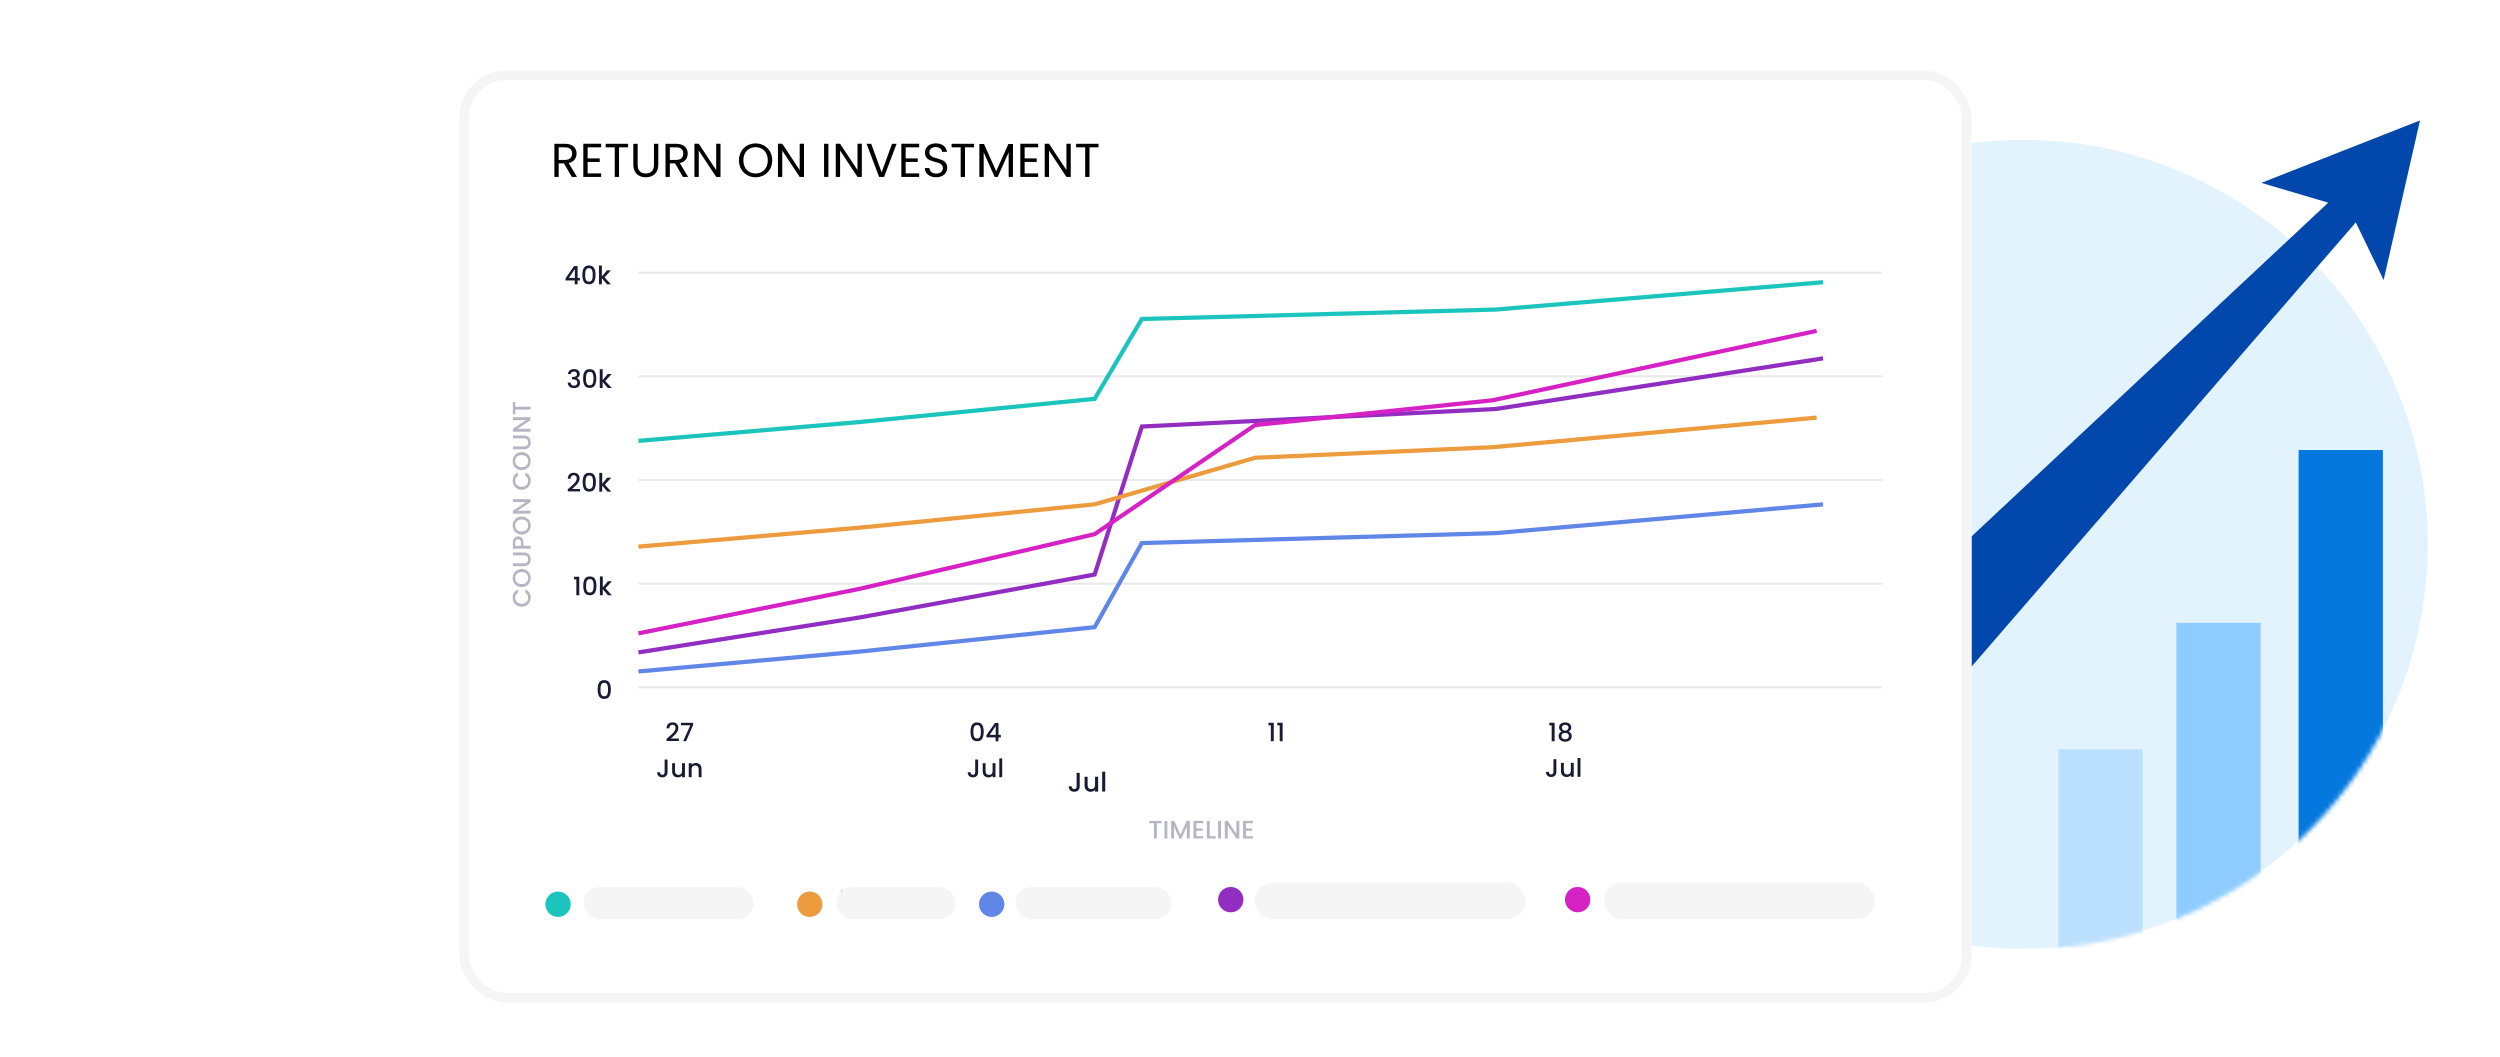 <svg width="544" height="230" viewBox="0 0 544 230" fill="none" xmlns="http://www.w3.org/2000/svg">
<g clip-path="url(#clip0_3317_83065)">
<rect width="544" height="230" fill="white"/>
<circle cx="440.272" cy="118.444" r="88.022" fill="#E3F3FE"/>
<mask id="mask0_3317_83065" style="mask-type:alpha" maskUnits="userSpaceOnUse" x="352" y="30" width="177" height="177">
<circle cx="440.272" cy="118.443" r="88.022" fill="#EFF9FF"/>
</mask>
<g mask="url(#mask0_3317_83065)">
<g filter="url(#filter0_d_3317_83065)">
<rect x="442.98" y="161.792" width="18.338" height="49.512" fill="#BBDFFF"/>
</g>
<g filter="url(#filter1_d_3317_83065)">
<rect x="468.654" y="134.288" width="18.338" height="77.019" fill="#8ECCFF"/>
</g>
<g filter="url(#filter2_d_3317_83065)">
<rect x="495.244" y="96.692" width="18.338" height="114.612" fill="#0478DD"/>
</g>
</g>
<g filter="url(#filter3_d_3317_83065)">
<path d="M385.258 151.567L402.949 167.956L507.483 47.108C509.502 51.293 511.521 55.477 513.54 59.66C516.178 48.088 518.815 36.508 521.451 24.92L486.92 38.508L501.479 42.816L385.258 151.567Z" fill="#0248AC"/>
</g>
<g filter="url(#filter4_d_3317_83065)">
<rect x="95" y="14.084" width="329.067" height="202.821" rx="10.348" fill="white"/>
<rect x="96.035" y="15.119" width="326.998" height="200.752" rx="9.313" stroke="#F5F5F5" stroke-width="2.07"/>
</g>
<path d="M113.518 132.018C113.142 132.018 112.805 131.93 112.507 131.76C112.208 131.58 111.976 131.345 111.811 131.046C111.641 130.742 111.557 130.416 111.557 130.057C111.557 129.647 111.658 129.283 111.86 128.97C112.059 128.648 112.343 128.418 112.711 128.271V129.03C112.509 129.127 112.358 129.265 112.258 129.444C112.159 129.619 112.109 129.826 112.109 130.057C112.109 130.31 112.166 130.535 112.28 130.738C112.394 130.936 112.558 131.092 112.772 131.207C112.985 131.318 113.234 131.373 113.518 131.373C113.801 131.373 114.05 131.318 114.263 131.207C114.477 131.092 114.643 130.936 114.76 130.738C114.875 130.535 114.932 130.31 114.932 130.057C114.932 129.826 114.882 129.619 114.782 129.444C114.683 129.265 114.532 129.127 114.33 129.03V128.271C114.698 128.418 114.981 128.648 115.18 128.97C115.379 129.283 115.478 129.647 115.478 130.057C115.478 130.416 115.396 130.747 115.23 131.046C115.06 131.345 114.827 131.58 114.528 131.76C114.23 131.93 113.893 132.018 113.518 132.018ZM115.484 125.785C115.484 126.139 115.401 126.471 115.235 126.775C115.066 127.069 114.832 127.309 114.534 127.484C114.232 127.658 113.893 127.746 113.518 127.746C113.142 127.746 112.805 127.658 112.507 127.484C112.208 127.309 111.976 127.069 111.811 126.775C111.641 126.471 111.557 126.139 111.557 125.785C111.557 125.421 111.641 125.095 111.811 124.795C111.976 124.492 112.208 124.257 112.507 124.082C112.805 123.912 113.142 123.824 113.518 123.824C113.893 123.824 114.232 123.912 114.534 124.082C114.832 124.257 115.066 124.492 115.235 124.795C115.401 125.095 115.484 125.421 115.484 125.785ZM114.937 125.785C114.937 125.532 114.88 125.302 114.766 125.104C114.648 124.906 114.482 124.749 114.269 124.639C114.051 124.528 113.801 124.469 113.518 124.469C113.234 124.469 112.985 124.528 112.772 124.639C112.558 124.749 112.394 124.906 112.28 125.104C112.166 125.302 112.109 125.532 112.109 125.785C112.109 126.038 112.166 126.264 112.28 126.462C112.394 126.664 112.558 126.821 112.772 126.931C112.985 127.042 113.234 127.097 113.518 127.097C113.801 127.097 114.051 127.042 114.269 126.931C114.482 126.821 114.648 126.664 114.766 126.462C114.88 126.264 114.937 126.038 114.937 125.785ZM111.606 122.581H114.053C114.344 122.581 114.563 122.503 114.711 122.351C114.858 122.199 114.932 121.983 114.932 121.711C114.932 121.435 114.858 121.223 114.711 121.071C114.563 120.915 114.344 120.841 114.053 120.841H111.606V120.211H114.042C114.355 120.211 114.62 120.28 114.838 120.413C115.055 120.551 115.217 120.731 115.324 120.961C115.431 121.191 115.484 121.44 115.484 121.716C115.484 121.992 115.431 122.245 115.324 122.475C115.217 122.701 115.055 122.876 114.838 123.009C114.62 123.143 114.355 123.207 114.042 123.207H111.606V122.581ZM112.75 116.708C112.945 116.708 113.129 116.754 113.302 116.846C113.475 116.938 113.617 117.085 113.727 117.288C113.834 117.49 113.888 117.748 113.888 118.066V118.761H115.445V119.391H111.606V118.066C111.606 117.771 111.658 117.523 111.761 117.32C111.86 117.113 111.997 116.961 112.17 116.86C112.343 116.758 112.536 116.708 112.75 116.708ZM113.374 118.066C113.374 117.826 113.321 117.647 113.214 117.527C113.103 117.412 112.949 117.352 112.75 117.352C112.33 117.352 112.12 117.592 112.12 118.066V118.761H113.374V118.066ZM115.484 114.356C115.484 114.71 115.401 115.042 115.235 115.341C115.066 115.64 114.832 115.879 114.534 116.054C114.232 116.229 113.893 116.317 113.518 116.317C113.142 116.317 112.805 116.229 112.507 116.054C112.208 115.879 111.976 115.64 111.811 115.341C111.641 115.042 111.557 114.71 111.557 114.356C111.557 113.992 111.641 113.665 111.811 113.366C111.976 113.062 112.208 112.827 112.507 112.653C112.805 112.478 113.142 112.395 113.518 112.395C113.893 112.395 114.232 112.478 114.534 112.653C114.832 112.827 115.066 113.062 115.235 113.366C115.401 113.665 115.484 113.992 115.484 114.356ZM114.937 114.356C114.937 114.098 114.88 113.872 114.766 113.674C114.648 113.476 114.482 113.32 114.269 113.21C114.051 113.094 113.801 113.039 113.518 113.039C113.234 113.039 112.985 113.094 112.772 113.21C112.558 113.32 112.394 113.476 112.28 113.674C112.166 113.872 112.109 114.098 112.109 114.356C112.109 114.609 112.166 114.834 112.28 115.032C112.394 115.23 112.558 115.387 112.772 115.502C112.985 115.612 113.234 115.668 113.518 115.668C113.801 115.668 114.051 115.612 114.269 115.502C114.482 115.387 114.648 115.23 114.766 115.032C114.88 114.834 114.937 114.609 114.937 114.356ZM115.445 108.62V109.251L112.579 111.143H115.445V111.773H111.601V111.143L114.462 109.251H111.601V108.62H115.445ZM113.518 106.567C113.142 106.567 112.805 106.48 112.507 106.31C112.208 106.13 111.976 105.895 111.811 105.596C111.641 105.292 111.557 104.965 111.557 104.606C111.557 104.197 111.658 103.833 111.86 103.52C112.059 103.198 112.343 102.968 112.711 102.82V103.58C112.509 103.677 112.358 103.815 112.258 103.994C112.159 104.169 112.109 104.376 112.109 104.606C112.109 104.86 112.166 105.085 112.28 105.288C112.394 105.486 112.558 105.642 112.772 105.757C112.985 105.868 113.234 105.923 113.518 105.923C113.801 105.923 114.05 105.868 114.263 105.757C114.477 105.642 114.643 105.486 114.76 105.288C114.875 105.085 114.932 104.86 114.932 104.606C114.932 104.376 114.882 104.169 114.782 103.994C114.683 103.815 114.532 103.677 114.33 103.58V102.82C114.698 102.968 114.981 103.198 115.18 103.52C115.379 103.833 115.478 104.197 115.478 104.606C115.478 104.965 115.396 105.297 115.23 105.596C115.06 105.895 114.827 106.13 114.528 106.31C114.23 106.48 113.893 106.567 113.518 106.567ZM115.484 100.335C115.484 100.694 115.401 101.021 115.235 101.324C115.066 101.624 114.832 101.858 114.534 102.038C114.232 102.208 113.893 102.296 113.518 102.296C113.142 102.296 112.805 102.208 112.507 102.038C112.208 101.858 111.976 101.624 111.811 101.324C111.641 101.021 111.557 100.694 111.557 100.335C111.557 99.976 111.641 99.644 111.811 99.345C111.976 99.046 112.208 98.807 112.507 98.632C112.805 98.461 113.142 98.374 113.518 98.374C113.893 98.374 114.232 98.461 114.534 98.632C114.832 98.807 115.066 99.046 115.235 99.345C115.401 99.644 115.484 99.976 115.484 100.335ZM114.937 100.335C114.937 100.082 114.88 99.856 114.766 99.653C114.648 99.456 114.482 99.304 114.269 99.193C114.051 99.078 113.801 99.018 113.518 99.018C113.234 99.018 112.985 99.078 112.772 99.193C112.558 99.304 112.394 99.456 112.28 99.653C112.166 99.856 112.109 100.082 112.109 100.335C112.109 100.588 112.166 100.814 112.28 101.016C112.394 101.214 112.558 101.37 112.772 101.486C112.985 101.596 113.234 101.651 113.518 101.651C113.801 101.651 114.051 101.596 114.269 101.486C114.482 101.37 114.648 101.214 114.766 101.016C114.88 100.814 114.937 100.588 114.937 100.335ZM111.606 97.131H114.053C114.344 97.131 114.563 97.053 114.711 96.906C114.858 96.749 114.932 96.537 114.932 96.261C114.932 95.985 114.858 95.773 114.711 95.621C114.563 95.469 114.344 95.391 114.053 95.391H111.606V94.76H114.042C114.355 94.76 114.62 94.83 114.838 94.963C115.055 95.101 115.217 95.285 115.324 95.511C115.431 95.741 115.484 95.994 115.484 96.27C115.484 96.546 115.431 96.795 115.324 97.025C115.217 97.251 115.055 97.43 114.838 97.559C114.62 97.693 114.355 97.762 114.042 97.762H111.606V97.131ZM115.445 90.788V91.414L112.579 93.311H115.445V93.941H111.601V93.311L114.462 91.414H111.601V90.788H115.445ZM111.606 87.478H112.12V88.5H115.445V89.131H112.12V90.157H111.606V87.478Z" fill="#B5B5C3"/>
<path d="M252.749 178.629V179.144H251.727V182.468H251.098V179.144H250.07V178.629H252.749ZM254.016 178.629V182.468H253.387V178.629H254.016ZM258.887 178.629V182.468H258.257V179.839L257.086 182.468H256.65L255.473 179.839V182.468H254.844V178.629H255.523L256.871 181.639L258.213 178.629H258.887ZM260.344 179.135V180.263H261.67V180.778H260.344V181.952H261.836V182.468H259.715V178.624H261.836V179.135H260.344ZM263.241 181.961H264.539V182.468H262.611V178.629H263.241V181.961ZM265.695 178.629V182.468H265.066V178.629H265.695ZM269.676 182.468H269.046L267.152 179.6V182.468H266.522V178.624H267.152L269.046 181.482V178.624H269.676V182.468ZM271.132 179.135V180.263H272.458V180.778H271.132V181.952H272.624V182.468H270.503V178.624H272.624V179.135H271.132Z" fill="#B5B5C3"/>
<path d="M138.92 149.554H409.579" stroke="#E9E9E9" stroke-width="0.46"/>
<path d="M138.92 127.001H409.579" stroke="#E9E9E9" stroke-width="0.46"/>
<path d="M138.92 104.45H409.579" stroke="#E9E9E9" stroke-width="0.46"/>
<path d="M138.92 81.89H409.579" stroke="#E9E9E9" stroke-width="0.46"/>
<path d="M138.92 59.344H409.579" stroke="#E9E9E9" stroke-width="0.46"/>
<path d="M130.047 150.025C130.047 149.39 130.154 148.893 130.367 148.534C130.585 148.175 130.956 147.995 131.483 147.995C132.01 147.995 132.38 148.175 132.593 148.534C132.811 148.893 132.919 149.39 132.919 150.025C132.919 150.669 132.811 151.176 132.593 151.539C132.38 151.899 132.01 152.083 131.483 152.083C130.956 152.083 130.585 151.899 130.367 151.539C130.154 151.176 130.047 150.669 130.047 150.025ZM132.301 150.025C132.301 149.726 132.28 149.477 132.24 149.27C132.203 149.063 132.126 148.897 132.008 148.768C131.89 148.635 131.715 148.566 131.483 148.566C131.251 148.566 131.076 148.635 130.958 148.768C130.84 148.897 130.761 149.063 130.721 149.27C130.684 149.477 130.666 149.726 130.666 150.025C130.666 150.333 130.684 150.596 130.721 150.803C130.758 151.015 130.835 151.185 130.953 151.314C131.074 151.443 131.251 151.507 131.483 151.507C131.715 151.507 131.89 151.443 132.008 151.314C132.129 151.185 132.208 151.015 132.245 150.803C132.282 150.596 132.301 150.333 132.301 150.025Z" fill="#181C32"/>
<path d="M124.9 126.079V125.504H126.049V129.531H125.414V126.079H124.9ZM126.914 127.465C126.914 126.829 127.021 126.332 127.235 125.973C127.452 125.614 127.824 125.435 128.35 125.435C128.877 125.435 129.247 125.614 129.461 125.973C129.678 126.332 129.787 126.829 129.787 127.465C129.787 128.109 129.678 128.615 129.461 128.979C129.247 129.338 128.877 129.522 128.35 129.522C127.824 129.522 127.452 129.338 127.235 128.979C127.021 128.615 126.914 128.109 126.914 127.465ZM129.168 127.465C129.168 127.165 129.148 126.917 129.107 126.71C129.07 126.502 128.993 126.337 128.875 126.208C128.757 126.074 128.582 126.005 128.35 126.005C128.118 126.005 127.943 126.074 127.826 126.208C127.708 126.337 127.629 126.502 127.588 126.71C127.551 126.917 127.533 127.165 127.533 127.465C127.533 127.773 127.551 128.035 127.588 128.242C127.625 128.454 127.702 128.625 127.82 128.753C127.942 128.882 128.118 128.947 128.35 128.947C128.582 128.947 128.757 128.882 128.875 128.753C128.997 128.625 129.076 128.454 129.113 128.242C129.149 128.035 129.168 127.773 129.168 127.465ZM131.74 128.012L133.143 129.531H132.292L131.166 128.224V129.531H130.536V125.444H131.166V127.819L132.27 126.489H133.143L131.74 128.012Z" fill="#181C32"/>
<path d="M123.948 106.124C124.302 105.82 124.58 105.567 124.782 105.373C124.988 105.175 125.16 104.968 125.296 104.752C125.432 104.54 125.5 104.328 125.5 104.112C125.5 103.891 125.447 103.721 125.34 103.592C125.237 103.468 125.073 103.408 124.849 103.408C124.631 103.408 124.462 103.477 124.34 103.615C124.222 103.753 124.16 103.937 124.153 104.167H123.545C123.556 103.748 123.681 103.426 123.921 103.205C124.164 102.984 124.471 102.869 124.843 102.869C125.244 102.869 125.557 102.98 125.782 103.201C126.01 103.422 126.124 103.716 126.124 104.084C126.124 104.351 126.056 104.605 125.92 104.853C125.788 105.097 125.627 105.313 125.44 105.511C125.255 105.7 125.02 105.926 124.732 106.179L124.484 106.4H126.235V106.924H123.55V106.464L123.948 106.124ZM126.788 104.913C126.788 104.278 126.895 103.781 127.109 103.422C127.326 103.063 127.698 102.883 128.224 102.883C128.751 102.883 129.121 103.063 129.335 103.422C129.552 103.781 129.661 104.278 129.661 104.913C129.661 105.557 129.552 106.064 129.335 106.427C129.121 106.786 128.751 106.97 128.224 106.97C127.698 106.97 127.326 106.786 127.109 106.427C126.895 106.064 126.788 105.557 126.788 104.913ZM129.042 104.913C129.042 104.614 129.022 104.365 128.981 104.158C128.944 103.951 128.867 103.785 128.749 103.656C128.631 103.523 128.456 103.454 128.224 103.454C127.992 103.454 127.817 103.523 127.7 103.656C127.582 103.785 127.503 103.951 127.462 104.158C127.425 104.365 127.407 104.614 127.407 104.913C127.407 105.221 127.425 105.484 127.462 105.691C127.499 105.903 127.576 106.073 127.694 106.202C127.816 106.331 127.992 106.395 128.224 106.395C128.456 106.395 128.631 106.331 128.749 106.202C128.871 106.073 128.95 105.903 128.987 105.691C129.023 105.484 129.042 105.221 129.042 104.913ZM131.614 105.461L133.017 106.98H132.166L131.039 105.672V106.98H130.409V102.892H131.039V105.267L132.144 103.937H133.017L131.614 105.461Z" fill="#181C32"/>
<path d="M123.59 81.391C123.612 81.05 123.743 80.783 123.983 80.59C124.226 80.401 124.535 80.305 124.911 80.305C125.168 80.305 125.391 80.351 125.579 80.443C125.767 80.535 125.908 80.659 126.004 80.816C126.1 80.977 126.148 81.156 126.148 81.354C126.148 81.58 126.087 81.778 125.966 81.939C125.844 82.1 125.699 82.21 125.529 82.266V82.289C125.746 82.353 125.916 82.473 126.037 82.652C126.159 82.823 126.22 83.048 126.22 83.32C126.22 83.536 126.17 83.729 126.071 83.9C125.971 84.07 125.824 84.204 125.629 84.305C125.433 84.397 125.2 84.447 124.927 84.447C124.529 84.447 124.202 84.346 123.944 84.144C123.69 83.936 123.554 83.642 123.535 83.26H124.143C124.157 83.453 124.233 83.614 124.369 83.739C124.505 83.863 124.69 83.923 124.922 83.923C125.146 83.923 125.319 83.863 125.441 83.739C125.562 83.614 125.623 83.453 125.623 83.26C125.623 83.002 125.54 82.818 125.375 82.712C125.213 82.602 124.962 82.546 124.623 82.546H124.48V82.026H124.629C124.927 82.022 125.154 81.976 125.308 81.879C125.467 81.782 125.546 81.63 125.546 81.423C125.546 81.248 125.489 81.11 125.375 81.004C125.26 80.898 125.098 80.843 124.888 80.843C124.682 80.843 124.522 80.898 124.408 81.004C124.294 81.11 124.226 81.239 124.204 81.391H123.59ZM126.881 82.358C126.881 81.722 126.988 81.225 127.201 80.866C127.419 80.507 127.791 80.328 128.317 80.328C128.844 80.328 129.214 80.507 129.428 80.866C129.645 81.225 129.753 81.722 129.753 82.358C129.753 83.002 129.645 83.508 129.428 83.872C129.214 84.231 128.844 84.415 128.317 84.415C127.791 84.415 127.419 84.231 127.201 83.872C126.988 83.508 126.881 83.002 126.881 82.358ZM129.135 82.358C129.135 82.058 129.115 81.81 129.074 81.603C129.037 81.396 128.96 81.23 128.842 81.101C128.724 80.968 128.549 80.898 128.317 80.898C128.085 80.898 127.91 80.968 127.793 81.101C127.675 81.23 127.595 81.396 127.555 81.603C127.518 81.81 127.5 82.058 127.5 82.358C127.5 82.666 127.518 82.928 127.555 83.136C127.592 83.347 127.669 83.518 127.787 83.647C127.909 83.775 128.085 83.84 128.317 83.84C128.549 83.84 128.724 83.775 128.842 83.647C128.964 83.518 129.043 83.347 129.08 83.136C129.116 82.928 129.135 82.666 129.135 82.358ZM131.707 82.905L133.11 84.424H132.259L131.132 83.117V84.424H130.503V80.337H131.132V82.712L132.237 81.382H133.11L131.707 82.905Z" fill="#181C32"/>
<path d="M123.064 61.029V60.554L124.92 57.892H125.683V60.483H126.196V61.029H125.683V61.869H125.064V61.029H123.064ZM125.092 58.533L123.788 60.483H125.092V58.533ZM126.718 59.803C126.718 59.166 126.825 58.669 127.039 58.312C127.256 57.951 127.628 57.77 128.154 57.77C128.681 57.77 129.051 57.951 129.265 58.312C129.482 58.669 129.591 59.166 129.591 59.803C129.591 60.448 129.482 60.952 129.265 61.317C129.051 61.678 128.681 61.858 128.154 61.858C127.628 61.858 127.256 61.678 127.039 61.317C126.825 60.952 126.718 60.448 126.718 59.803ZM128.972 59.803C128.972 59.505 128.952 59.253 128.911 59.047C128.874 58.84 128.797 58.673 128.679 58.544C128.561 58.411 128.386 58.345 128.154 58.345C127.922 58.345 127.748 58.411 127.63 58.544C127.512 58.673 127.433 58.84 127.392 59.047C127.355 59.253 127.337 59.505 127.337 59.803C127.337 60.112 127.355 60.372 127.392 60.582C127.429 60.792 127.506 60.961 127.624 61.09C127.746 61.219 127.922 61.284 128.154 61.284C128.386 61.284 128.561 61.219 128.679 61.09C128.801 60.961 128.88 60.792 128.917 60.582C128.954 60.372 128.972 60.112 128.972 59.803ZM131.544 60.35L132.947 61.869H132.096L130.969 60.56V61.869H130.34V57.782H130.969V60.157L132.074 58.825H132.947L131.544 60.35Z" fill="#181C32"/>
<path d="M145.437 160.435C145.791 160.131 146.069 159.878 146.272 159.685C146.478 159.487 146.649 159.28 146.785 159.063C146.921 158.852 146.99 158.64 146.99 158.424C146.99 158.203 146.936 158.032 146.829 157.903C146.726 157.779 146.562 157.719 146.338 157.719C146.121 157.719 145.951 157.788 145.83 157.926C145.712 158.064 145.649 158.249 145.642 158.479H145.034C145.045 158.06 145.17 157.738 145.41 157.517C145.653 157.296 145.96 157.181 146.332 157.181C146.734 157.181 147.047 157.291 147.271 157.512C147.5 157.733 147.614 158.028 147.614 158.396C147.614 158.663 147.546 158.916 147.409 159.165C147.277 159.409 147.117 159.625 146.929 159.823C146.745 160.012 146.509 160.237 146.222 160.49L145.973 160.711H147.724V161.236H145.04V160.776L145.437 160.435ZM150.829 157.751L149.293 161.291H148.658L150.21 157.816H148.167V157.282H150.829V157.751ZM145.259 165.277V168.044C145.259 168.389 145.154 168.656 144.944 168.859C144.738 169.057 144.465 169.153 144.126 169.153C143.788 169.153 143.513 169.057 143.303 168.859C143.097 168.656 142.994 168.389 142.994 168.044H143.629C143.633 168.214 143.675 168.348 143.756 168.449C143.841 168.546 143.964 168.596 144.126 168.596C144.289 168.596 144.412 168.546 144.497 168.449C144.581 168.343 144.624 168.21 144.624 168.044V165.277H145.259ZM149.04 166.074V169.116H148.41V168.757C148.311 168.882 148.18 168.983 148.018 169.057C147.86 169.126 147.69 169.162 147.51 169.162C147.27 169.162 147.055 169.112 146.863 169.011C146.676 168.914 146.527 168.767 146.416 168.569C146.309 168.375 146.256 168.141 146.256 167.864V166.074H146.88V167.768C146.88 168.039 146.948 168.251 147.084 168.398C147.221 168.541 147.407 168.615 147.642 168.615C147.878 168.615 148.064 168.541 148.2 168.398C148.34 168.251 148.41 168.039 148.41 167.768V166.074H149.04ZM151.406 166.023C151.646 166.023 151.859 166.074 152.047 166.17C152.238 166.272 152.388 166.419 152.494 166.612C152.601 166.81 152.655 167.045 152.655 167.321V169.116H152.03V167.413C152.03 167.142 151.962 166.935 151.826 166.792C151.69 166.645 151.504 166.571 151.268 166.571C151.032 166.571 150.845 166.645 150.705 166.792C150.568 166.935 150.5 167.142 150.5 167.413V169.116H149.871V166.074H150.5V166.419C150.603 166.295 150.734 166.198 150.892 166.129C151.055 166.06 151.226 166.023 151.406 166.023Z" fill="#181C32"/>
<path d="M211.184 159.227C211.184 158.592 211.29 158.095 211.504 157.736C211.721 157.377 212.093 157.197 212.62 157.197C213.146 157.197 213.516 157.377 213.73 157.736C213.947 158.095 214.056 158.592 214.056 159.227C214.056 159.872 213.947 160.378 213.73 160.742C213.516 161.101 213.146 161.285 212.62 161.285C212.093 161.285 211.721 161.101 211.504 160.742C211.29 160.378 211.184 159.872 211.184 159.227ZM213.437 159.227C213.437 158.928 213.417 158.679 213.376 158.472C213.34 158.265 213.262 158.099 213.144 157.971C213.027 157.837 212.852 157.768 212.62 157.768C212.388 157.768 212.213 157.837 212.095 157.971C211.977 158.099 211.898 158.265 211.857 158.472C211.821 158.679 211.802 158.928 211.802 159.227C211.802 159.536 211.821 159.798 211.857 160.005C211.894 160.217 211.972 160.387 212.089 160.516C212.211 160.645 212.388 160.709 212.62 160.709C212.852 160.709 213.027 160.645 213.144 160.516C213.266 160.387 213.345 160.217 213.382 160.005C213.419 159.798 213.437 159.536 213.437 159.227ZM214.645 160.456V159.978L216.501 157.317H217.263V159.908H217.777V160.456H217.263V161.294H216.645V160.456H214.645ZM216.672 157.957L215.369 159.908H216.672V157.957ZM212.837 165.28V168.047C212.837 168.392 212.732 168.659 212.522 168.861C212.316 169.059 212.043 169.156 211.705 169.156C211.366 169.156 211.091 169.059 210.882 168.861C210.675 168.659 210.572 168.392 210.572 168.047H211.207C211.211 168.217 211.253 168.35 211.335 168.452C211.419 168.548 211.543 168.599 211.705 168.599C211.867 168.599 211.99 168.548 212.075 168.452C212.159 168.346 212.202 168.212 212.202 168.047V165.28H212.837ZM216.617 166.077V169.119H215.988V168.76C215.888 168.884 215.758 168.986 215.596 169.059C215.437 169.128 215.268 169.165 215.087 169.165C214.848 169.165 214.633 169.115 214.441 169.013C214.253 168.917 214.104 168.769 213.994 168.571C213.887 168.378 213.834 168.143 213.834 167.867V166.077H214.458V167.77C214.458 168.042 214.526 168.254 214.662 168.401C214.798 168.544 214.984 168.617 215.22 168.617C215.456 168.617 215.642 168.544 215.778 168.401C215.918 168.254 215.988 168.042 215.988 167.77V166.077H216.617ZM218.078 165.032V169.119H217.448V165.032H218.078Z" fill="#181C32"/>
<path d="M276.02 157.841V157.266H277.168V161.293H276.533V157.841H276.02ZM277.951 157.841V157.266H279.099V161.293H278.464V157.841H277.951Z" fill="#181C32"/>
<path d="M337.135 157.842V157.266H338.284V161.294H337.648V157.842H337.135ZM339.828 159.19C339.445 158.997 339.254 158.698 339.254 158.284C339.254 158.086 339.303 157.902 339.403 157.736C339.502 157.57 339.651 157.441 339.85 157.345C340.049 157.243 340.292 157.197 340.579 157.197C340.863 157.197 341.104 157.243 341.303 157.345C341.505 157.441 341.656 157.57 341.756 157.736C341.855 157.902 341.905 158.086 341.905 158.284C341.905 158.491 341.851 158.67 341.745 158.831C341.642 158.983 341.504 159.103 341.33 159.19C341.54 159.269 341.706 159.393 341.828 159.572C341.949 159.743 342.01 159.95 342.01 160.185C342.01 160.424 341.949 160.636 341.828 160.82C341.706 161.004 341.537 161.147 341.319 161.243C341.102 161.345 340.855 161.395 340.579 161.395C340.303 161.395 340.056 161.345 339.839 161.243C339.625 161.147 339.458 161.004 339.336 160.82C339.215 160.636 339.154 160.424 339.154 160.185C339.154 159.945 339.215 159.738 339.336 159.563C339.458 159.393 339.622 159.269 339.828 159.19ZM341.303 158.362C341.303 158.155 341.238 157.998 341.109 157.888C340.981 157.777 340.804 157.722 340.579 157.722C340.358 157.722 340.183 157.777 340.054 157.888C339.926 157.998 339.861 158.155 339.861 158.366C339.861 158.551 339.927 158.702 340.06 158.818C340.196 158.933 340.369 158.992 340.579 158.992C340.789 158.992 340.962 158.933 341.098 158.813C341.235 158.698 341.303 158.546 341.303 158.362ZM340.579 159.467C340.336 159.467 340.137 159.526 339.983 159.646C339.832 159.766 339.756 159.936 339.756 160.162C339.756 160.373 339.83 160.544 339.977 160.677C340.124 160.806 340.325 160.87 340.579 160.87C340.83 160.87 341.027 160.801 341.17 160.668C341.318 160.539 341.391 160.369 341.391 160.162C341.391 159.941 341.316 159.77 341.165 159.646C341.017 159.526 340.822 159.467 340.579 159.467Z" fill="#181C32"/>
<path d="M121.43 199.524C122.955 199.524 124.192 198.287 124.192 196.762C124.192 195.237 122.955 194 121.43 194C119.904 194 118.668 195.237 118.668 196.762C118.668 198.287 119.904 199.524 121.43 199.524Z" fill="#1BC5BD"/>
<path d="M132.202 193.832V197.653H131.699V194.804L130.429 197.653H130.075L128.8 194.799V197.653H128.297V193.832H128.838L130.252 196.99L131.666 193.832H132.202ZM132.867 196.129C132.867 195.821 132.929 195.549 133.055 195.315C133.18 195.08 133.351 194.9 133.568 194.771C133.789 194.643 134.034 194.578 134.303 194.578C134.568 194.578 134.798 194.633 134.993 194.748C135.189 194.863 135.334 195.006 135.43 195.176V194.624H135.938V197.653H135.43V197.091C135.33 197.266 135.181 197.414 134.982 197.533C134.787 197.644 134.559 197.704 134.297 197.704C134.029 197.704 133.786 197.635 133.568 197.506C133.351 197.372 133.18 197.183 133.055 196.944C132.929 196.705 132.867 196.433 132.867 196.129ZM135.43 196.134C135.43 195.904 135.384 195.706 135.292 195.536C135.2 195.37 135.074 195.241 134.916 195.149C134.761 195.057 134.59 195.011 134.402 195.011C134.215 195.011 134.043 195.057 133.889 195.144C133.734 195.232 133.611 195.361 133.519 195.531C133.426 195.701 133.38 195.899 133.38 196.129C133.38 196.359 133.426 196.562 133.519 196.737C133.611 196.907 133.734 197.036 133.889 197.128C134.043 197.216 134.215 197.262 134.402 197.262C134.59 197.262 134.761 197.216 134.916 197.128C135.074 197.036 135.2 196.907 135.292 196.737C135.384 196.562 135.43 196.364 135.43 196.134ZM137.29 195.117C137.378 194.946 137.503 194.808 137.665 194.716C137.831 194.62 138.032 194.569 138.268 194.569V195.089H138.135C137.572 195.089 137.29 195.397 137.29 196.005V197.653H136.787V194.624H137.29V195.117ZM140.538 197.653L139.351 196.318V197.653H138.848V193.565H139.351V195.968L140.516 194.624H141.218L139.793 196.134L141.223 197.653H140.538ZM144.453 196.023C144.453 196.12 144.447 196.221 144.436 196.327H142.017C142.035 196.626 142.136 196.861 142.32 197.027C142.508 197.193 142.735 197.276 143 197.276C143.217 197.276 143.398 197.229 143.541 197.128C143.689 197.027 143.792 196.889 143.851 196.719H144.392C144.311 197.008 144.149 197.248 143.906 197.432C143.663 197.612 143.361 197.704 143 197.704C142.713 197.704 142.455 197.639 142.227 197.51C142.002 197.381 141.825 197.197 141.696 196.962C141.567 196.723 141.503 196.447 141.503 196.134C141.503 195.821 141.566 195.545 141.691 195.31C141.816 195.075 141.991 194.896 142.216 194.771C142.444 194.643 142.705 194.578 143 194.578C143.287 194.578 143.541 194.638 143.762 194.762C143.983 194.891 144.153 195.061 144.27 195.282C144.392 195.499 144.453 195.747 144.453 196.023ZM143.933 195.918C143.933 195.729 143.891 195.563 143.806 195.425C143.722 195.287 143.606 195.181 143.458 195.112C143.315 195.038 143.155 195.002 142.978 195.002C142.724 195.002 142.506 195.084 142.326 195.246C142.149 195.407 142.048 195.632 142.022 195.918H143.933ZM145.729 195.038V196.824C145.729 196.972 145.76 197.078 145.823 197.137C145.886 197.197 145.994 197.229 146.149 197.229H146.519V197.653H146.066C145.786 197.653 145.576 197.588 145.436 197.46C145.296 197.331 145.226 197.119 145.226 196.824V195.038H144.834V194.624H145.226V193.865H145.729V194.624H146.519V195.038H145.729ZM147.631 195.186C147.73 195.011 147.877 194.868 148.072 194.753C148.271 194.633 148.501 194.578 148.763 194.578C149.032 194.578 149.275 194.643 149.492 194.771C149.713 194.9 149.886 195.08 150.011 195.315C150.136 195.549 150.199 195.821 150.199 196.129C150.199 196.433 150.136 196.705 150.011 196.944C149.886 197.183 149.713 197.372 149.492 197.506C149.275 197.635 149.032 197.704 148.763 197.704C148.505 197.704 148.277 197.644 148.078 197.533C147.883 197.414 147.734 197.266 147.631 197.096V199.089H147.128V194.624H147.631V195.186ZM149.685 196.129C149.685 195.899 149.639 195.701 149.547 195.531C149.455 195.361 149.33 195.232 149.172 195.144C149.017 195.057 148.846 195.011 148.658 195.011C148.474 195.011 148.303 195.057 148.144 195.149C147.99 195.241 147.864 195.37 147.769 195.545C147.677 195.71 147.631 195.908 147.631 196.134C147.631 196.364 147.677 196.562 147.769 196.737C147.864 196.907 147.99 197.036 148.144 197.128C148.303 197.216 148.474 197.262 148.658 197.262C148.846 197.262 149.017 197.216 149.172 197.128C149.33 197.036 149.455 196.907 149.547 196.737C149.639 196.562 149.685 196.359 149.685 196.129ZM151.364 193.565V197.653H150.861V193.565H151.364ZM152.032 196.129C152.032 195.821 152.095 195.549 152.22 195.315C152.345 195.08 152.517 194.9 152.734 194.771C152.955 194.643 153.2 194.578 153.469 194.578C153.734 194.578 153.964 194.633 154.159 194.748C154.354 194.863 154.5 195.006 154.595 195.176V194.624H155.104V197.653H154.595V197.091C154.496 197.266 154.347 197.414 154.148 197.533C153.953 197.644 153.725 197.704 153.463 197.704C153.194 197.704 152.951 197.635 152.734 197.506C152.517 197.372 152.345 197.183 152.22 196.944C152.095 196.705 152.032 196.433 152.032 196.129ZM154.595 196.134C154.595 195.904 154.549 195.706 154.457 195.536C154.365 195.37 154.24 195.241 154.082 195.149C153.927 195.057 153.756 195.011 153.568 195.011C153.38 195.011 153.209 195.057 153.054 195.144C152.9 195.232 152.776 195.361 152.684 195.531C152.592 195.701 152.546 195.899 152.546 196.129C152.546 196.359 152.592 196.562 152.684 196.737C152.776 196.907 152.9 197.036 153.054 197.128C153.209 197.216 153.38 197.262 153.568 197.262C153.756 197.262 153.927 197.216 154.082 197.128C154.24 197.036 154.365 196.907 154.457 196.737C154.549 196.562 154.595 196.364 154.595 196.134ZM155.765 196.134C155.765 195.821 155.828 195.549 155.953 195.315C156.078 195.08 156.251 194.9 156.472 194.771C156.697 194.643 156.953 194.578 157.24 194.578C157.612 194.578 157.917 194.666 158.157 194.845C158.4 195.029 158.56 195.278 158.637 195.6H158.096C158.044 195.416 157.943 195.269 157.792 195.163C157.645 195.057 157.461 195.002 157.24 195.002C156.953 195.002 156.721 195.103 156.544 195.301C156.367 195.494 156.279 195.775 156.279 196.134C156.279 196.498 156.367 196.778 156.544 196.981C156.721 197.179 156.953 197.276 157.24 197.276C157.461 197.276 157.645 197.225 157.792 197.124C157.94 197.018 158.041 196.87 158.096 196.682H158.637C158.556 196.99 158.394 197.239 158.151 197.427C157.908 197.612 157.604 197.704 157.24 197.704C156.953 197.704 156.697 197.639 156.472 197.51C156.251 197.381 156.078 197.197 155.953 196.962C155.828 196.728 155.765 196.452 155.765 196.134ZM162.07 196.023C162.07 196.12 162.064 196.221 162.053 196.327H159.634C159.652 196.626 159.754 196.861 159.938 197.027C160.126 197.193 160.352 197.276 160.617 197.276C160.834 197.276 161.015 197.229 161.158 197.128C161.306 197.027 161.409 196.889 161.468 196.719H162.009C161.928 197.008 161.766 197.248 161.523 197.432C161.28 197.612 160.978 197.704 160.617 197.704C160.33 197.704 160.072 197.639 159.844 197.51C159.619 197.381 159.442 197.197 159.314 196.962C159.185 196.723 159.12 196.447 159.12 196.134C159.12 195.821 159.183 195.545 159.308 195.31C159.433 195.075 159.608 194.896 159.833 194.771C160.061 194.643 160.323 194.578 160.617 194.578C160.904 194.578 161.158 194.638 161.379 194.762C161.6 194.891 161.77 195.061 161.888 195.282C162.009 195.499 162.07 195.747 162.07 196.023ZM161.551 195.918C161.551 195.729 161.508 195.563 161.424 195.425C161.339 195.287 161.223 195.181 161.076 195.112C160.932 195.038 160.772 195.002 160.595 195.002C160.341 195.002 160.124 195.084 159.943 195.246C159.766 195.407 159.665 195.632 159.639 195.918H161.551Z" fill="#181C32"/>
<path d="M176.207 199.524C177.732 199.524 178.969 198.287 178.969 196.762C178.969 195.237 177.732 194 176.207 194C174.682 194 173.445 195.237 173.445 196.762C173.445 198.287 174.682 199.524 176.207 199.524Z" fill="#EC9B3D"/>
<path d="M184.273 193.808C184.693 193.808 185.055 193.886 185.361 194.042C185.67 194.199 185.906 194.42 186.068 194.71C186.234 195.004 186.317 195.345 186.317 195.741C186.317 196.132 186.234 196.477 186.068 196.767C185.906 197.053 185.67 197.274 185.361 197.43C185.055 197.582 184.693 197.656 184.273 197.656H183.074V193.808H184.273ZM184.273 197.241C184.77 197.241 185.149 197.113 185.411 196.85C185.672 196.583 185.803 196.215 185.803 195.741C185.803 195.262 185.67 194.885 185.405 194.618C185.144 194.351 184.766 194.213 184.273 194.213H183.577V197.241H184.273ZM189.741 196.026C189.741 196.123 189.736 196.224 189.725 196.33H187.305C187.324 196.629 187.425 196.864 187.609 197.03C187.797 197.195 188.023 197.278 188.289 197.278C188.506 197.278 188.686 197.232 188.83 197.131C188.977 197.03 189.08 196.892 189.139 196.721H189.68C189.599 197.011 189.437 197.251 189.194 197.435C188.951 197.614 188.649 197.706 188.289 197.706C188.001 197.706 187.744 197.642 187.515 197.513C187.291 197.384 187.114 197.2 186.985 196.965C186.856 196.726 186.792 196.45 186.792 196.137C186.792 195.824 186.854 195.548 186.979 195.313C187.105 195.078 187.28 194.898 187.504 194.774C187.732 194.645 187.994 194.581 188.289 194.581C188.576 194.581 188.83 194.641 189.051 194.765C189.272 194.894 189.441 195.064 189.559 195.285C189.681 195.501 189.741 195.75 189.741 196.026ZM189.222 195.92C189.222 195.732 189.18 195.566 189.095 195.428C189.01 195.29 188.894 195.184 188.747 195.115C188.603 195.041 188.443 195.004 188.266 195.004C188.012 195.004 187.795 195.087 187.615 195.248C187.438 195.409 187.337 195.635 187.311 195.92H189.222ZM190.908 193.568V197.656H190.405V193.568H190.908ZM192.024 194.139C191.928 194.139 191.847 194.102 191.781 194.038C191.715 193.973 191.681 193.89 191.681 193.794C191.681 193.697 191.715 193.619 191.781 193.55C191.847 193.485 191.928 193.453 192.024 193.453C192.116 193.453 192.193 193.485 192.256 193.55C192.322 193.619 192.355 193.697 192.355 193.794C192.355 193.89 192.322 193.973 192.256 194.038C192.193 194.102 192.116 194.139 192.024 194.139ZM192.267 194.627V197.656H191.764V194.627H192.267ZM194.372 194.581C194.633 194.581 194.862 194.636 195.057 194.751C195.256 194.866 195.403 195.009 195.499 195.179V194.627H196.007V197.72C196.007 197.996 195.948 198.245 195.83 198.457C195.712 198.673 195.543 198.843 195.322 198.963C195.105 199.087 194.851 199.147 194.56 199.147C194.162 199.147 193.831 199.055 193.565 198.866C193.3 198.678 193.144 198.42 193.096 198.098H193.593C193.648 198.282 193.762 198.429 193.936 198.54C194.109 198.655 194.317 198.71 194.56 198.71C194.836 198.71 195.061 198.622 195.234 198.452C195.41 198.277 195.499 198.033 195.499 197.72V197.085C195.399 197.264 195.252 197.412 195.057 197.527C194.862 197.646 194.633 197.706 194.372 197.706C194.103 197.706 193.858 197.637 193.637 197.508C193.42 197.375 193.249 197.186 193.124 196.947C192.998 196.707 192.936 196.436 192.936 196.132C192.936 195.824 192.998 195.552 193.124 195.317C193.249 195.083 193.42 194.903 193.637 194.774C193.858 194.645 194.103 194.581 194.372 194.581ZM195.499 196.137C195.499 195.907 195.453 195.709 195.361 195.538C195.269 195.373 195.143 195.244 194.985 195.152C194.83 195.06 194.659 195.014 194.471 195.014C194.284 195.014 194.112 195.06 193.958 195.147C193.803 195.235 193.68 195.363 193.588 195.534C193.495 195.704 193.449 195.902 193.449 196.132C193.449 196.362 193.495 196.565 193.588 196.74C193.68 196.91 193.803 197.039 193.958 197.131C194.112 197.218 194.284 197.264 194.471 197.264C194.659 197.264 194.83 197.218 194.985 197.131C195.143 197.039 195.269 196.91 195.361 196.74C195.453 196.565 195.499 196.367 195.499 196.137ZM198.359 194.572C198.587 194.572 198.793 194.622 198.977 194.724C199.161 194.82 199.305 194.963 199.408 195.161C199.515 195.354 199.568 195.594 199.568 195.87V197.656H199.071V195.943C199.071 195.64 198.996 195.409 198.845 195.253C198.694 195.092 198.487 195.009 198.226 195.009C197.961 195.009 197.749 195.092 197.591 195.258C197.436 195.423 197.359 195.667 197.359 195.98V197.656H196.856V193.568H197.359V195.06C197.458 194.903 197.594 194.783 197.768 194.701C197.944 194.618 198.141 194.572 198.359 194.572ZM201.003 195.041V196.827C201.003 196.974 201.034 197.08 201.097 197.14C201.159 197.2 201.268 197.232 201.422 197.232H201.792V197.656H201.34C201.06 197.656 200.85 197.591 200.71 197.462C200.57 197.333 200.5 197.122 200.5 196.827V195.041H200.108V194.627H200.5V193.867H201.003V194.627H201.792V195.041H201.003Z" fill="#181C32"/>
<path d="M215.789 199.524C217.314 199.524 218.551 198.287 218.551 196.762C218.551 195.237 217.314 194 215.789 194C214.264 194 213.027 195.237 213.027 196.762C213.027 198.287 214.264 199.524 215.789 199.524Z" fill="#6086E7"/>
<path d="M226.567 193.835V197.656H226.065V194.806L224.794 197.656H224.441L223.165 194.802V197.656H222.662V193.835H223.203L224.617 196.993L226.032 193.835H226.567ZM227.679 194.139C227.584 194.139 227.503 194.102 227.436 194.038C227.37 193.973 227.337 193.89 227.337 193.794C227.337 193.697 227.37 193.619 227.436 193.55C227.503 193.485 227.584 193.453 227.679 193.453C227.771 193.453 227.849 193.485 227.911 193.55C227.978 193.619 228.011 193.697 228.011 193.794C228.011 193.89 227.978 193.973 227.911 194.038C227.849 194.102 227.771 194.139 227.679 194.139ZM227.922 194.627V197.656H227.42V194.627H227.922ZM228.591 196.137C228.591 195.824 228.654 195.552 228.779 195.317C228.904 195.083 229.077 194.903 229.298 194.774C229.523 194.645 229.779 194.581 230.066 194.581C230.438 194.581 230.744 194.668 230.983 194.848C231.226 195.032 231.386 195.281 231.464 195.603H230.922C230.871 195.419 230.769 195.271 230.618 195.165C230.471 195.06 230.287 195.004 230.066 195.004C229.779 195.004 229.547 195.106 229.37 195.304C229.193 195.497 229.105 195.778 229.105 196.137C229.105 196.5 229.193 196.781 229.37 196.984C229.547 197.182 229.779 197.278 230.066 197.278C230.287 197.278 230.471 197.228 230.618 197.126C230.766 197.02 230.867 196.873 230.922 196.684H231.464C231.383 196.993 231.221 197.241 230.978 197.43C230.734 197.614 230.431 197.706 230.066 197.706C229.779 197.706 229.523 197.642 229.298 197.513C229.077 197.384 228.904 197.2 228.779 196.965C228.654 196.73 228.591 196.454 228.591 196.137ZM232.637 195.119C232.725 194.949 232.85 194.811 233.012 194.719C233.178 194.622 233.379 194.572 233.615 194.572V195.092H233.482C232.919 195.092 232.637 195.4 232.637 196.008V197.656H232.134V194.627H232.637V195.119ZM235.515 197.706C235.232 197.706 234.974 197.642 234.742 197.513C234.514 197.384 234.333 197.2 234.201 196.965C234.072 196.726 234.007 196.45 234.007 196.137C234.007 195.828 234.073 195.557 234.206 195.317C234.342 195.078 234.526 194.898 234.758 194.774C234.99 194.645 235.25 194.581 235.537 194.581C235.825 194.581 236.084 194.645 236.316 194.774C236.548 194.898 236.73 195.078 236.863 195.313C236.999 195.548 237.067 195.824 237.067 196.137C237.067 196.45 236.997 196.726 236.857 196.965C236.721 197.2 236.535 197.384 236.3 197.513C236.064 197.642 235.802 197.706 235.515 197.706ZM235.515 197.264C235.696 197.264 235.865 197.223 236.023 197.136C236.182 197.053 236.309 196.924 236.404 196.754C236.504 196.588 236.554 196.381 236.554 196.137C236.554 195.893 236.506 195.686 236.41 195.52C236.314 195.35 236.189 195.225 236.034 195.142C235.88 195.06 235.712 195.014 235.532 195.014C235.348 195.014 235.178 195.06 235.024 195.142C234.873 195.225 234.751 195.35 234.659 195.52C234.567 195.686 234.521 195.893 234.521 196.137C234.521 196.385 234.565 196.592 234.653 196.763C234.746 196.928 234.867 197.057 235.018 197.14C235.169 197.223 235.335 197.264 235.515 197.264ZM238.976 194.581C239.238 194.581 239.466 194.636 239.661 194.751C239.86 194.866 240.007 195.009 240.103 195.179V194.627H240.611V197.72C240.611 197.996 240.552 198.245 240.434 198.457C240.317 198.673 240.147 198.843 239.926 198.963C239.709 199.087 239.455 199.147 239.164 199.147C238.766 199.147 238.435 199.055 238.17 198.866C237.905 198.678 237.748 198.42 237.7 198.098H238.197C238.253 198.282 238.367 198.429 238.54 198.54C238.713 198.655 238.921 198.71 239.164 198.71C239.44 198.71 239.665 198.622 239.838 198.452C240.015 198.277 240.103 198.033 240.103 197.72V197.085C240.004 197.264 239.856 197.412 239.661 197.527C239.466 197.646 239.238 197.706 238.976 197.706C238.707 197.706 238.463 197.637 238.242 197.508C238.024 197.375 237.853 197.186 237.728 196.947C237.603 196.707 237.54 196.436 237.54 196.132C237.54 195.824 237.603 195.552 237.728 195.317C237.853 195.083 238.024 194.903 238.242 194.774C238.463 194.645 238.707 194.581 238.976 194.581ZM240.103 196.137C240.103 195.907 240.057 195.709 239.965 195.538C239.873 195.373 239.748 195.244 239.589 195.152C239.435 195.06 239.263 195.014 239.076 195.014C238.888 195.014 238.717 195.06 238.562 195.147C238.407 195.235 238.284 195.363 238.192 195.534C238.1 195.704 238.054 195.902 238.054 196.132C238.054 196.362 238.1 196.565 238.192 196.74C238.284 196.91 238.407 197.039 238.562 197.131C238.717 197.218 238.888 197.264 239.076 197.264C239.263 197.264 239.435 197.218 239.589 197.131C239.748 197.039 239.873 196.91 239.965 196.74C240.057 196.565 240.103 196.367 240.103 196.137ZM241.273 196.132C241.273 195.824 241.336 195.552 241.461 195.317C241.586 195.083 241.757 194.903 241.975 194.774C242.196 194.645 242.44 194.581 242.709 194.581C242.974 194.581 243.205 194.636 243.4 194.751C243.595 194.866 243.74 195.009 243.836 195.179V194.627H244.344V197.656H243.836V197.094C243.737 197.269 243.588 197.416 243.389 197.536C243.194 197.646 242.965 197.706 242.704 197.706C242.435 197.706 242.192 197.637 241.975 197.508C241.757 197.375 241.586 197.186 241.461 196.947C241.336 196.707 241.273 196.436 241.273 196.132ZM243.836 196.137C243.836 195.907 243.79 195.709 243.698 195.538C243.606 195.373 243.481 195.244 243.322 195.152C243.168 195.06 242.996 195.014 242.809 195.014C242.621 195.014 242.45 195.06 242.295 195.147C242.14 195.235 242.017 195.363 241.925 195.534C241.833 195.704 241.787 195.902 241.787 196.132C241.787 196.362 241.833 196.565 241.925 196.74C242.017 196.91 242.14 197.039 242.295 197.131C242.45 197.218 242.621 197.264 242.809 197.264C242.996 197.264 243.168 197.218 243.322 197.131C243.481 197.039 243.606 196.91 243.698 196.74C243.79 196.565 243.836 196.367 243.836 196.137ZM248.834 194.572C249.069 194.572 249.279 194.622 249.463 194.724C249.647 194.82 249.793 194.963 249.9 195.161C250.006 195.354 250.06 195.594 250.06 195.87V197.656H249.563V195.943C249.563 195.64 249.487 195.409 249.336 195.253C249.189 195.092 248.988 195.009 248.734 195.009C248.473 195.009 248.265 195.096 248.11 195.262C247.955 195.428 247.878 195.672 247.878 195.989V197.656H247.381V195.943C247.381 195.64 247.305 195.409 247.154 195.253C247.007 195.092 246.806 195.009 246.552 195.009C246.291 195.009 246.083 195.096 245.928 195.262C245.774 195.428 245.696 195.672 245.696 195.989V197.656H245.194V194.627H245.696V195.064C245.796 194.908 245.928 194.783 246.094 194.701C246.263 194.618 246.449 194.572 246.652 194.572C246.906 194.572 247.13 194.632 247.326 194.747C247.521 194.857 247.666 195.027 247.762 195.248C247.847 195.032 247.987 194.866 248.182 194.751C248.377 194.631 248.594 194.572 248.834 194.572ZM253.647 196.026C253.647 196.123 253.641 196.224 253.63 196.33H251.211C251.229 196.629 251.33 196.864 251.514 197.03C251.702 197.195 251.929 197.278 252.194 197.278C252.411 197.278 252.592 197.232 252.735 197.131C252.882 197.03 252.986 196.892 253.044 196.721H253.586C253.505 197.011 253.343 197.251 253.1 197.435C252.857 197.614 252.555 197.706 252.194 197.706C251.907 197.706 251.649 197.642 251.421 197.513C251.196 197.384 251.019 197.2 250.89 196.965C250.761 196.726 250.697 196.45 250.697 196.137C250.697 195.824 250.76 195.548 250.885 195.313C251.01 195.078 251.185 194.898 251.409 194.774C251.638 194.645 251.899 194.581 252.194 194.581C252.481 194.581 252.735 194.641 252.956 194.765C253.177 194.894 253.346 195.064 253.464 195.285C253.586 195.501 253.647 195.75 253.647 196.026ZM253.127 195.92C253.127 195.732 253.085 195.566 253 195.428C252.916 195.29 252.8 195.184 252.652 195.115C252.509 195.041 252.348 195.004 252.172 195.004C251.918 195.004 251.7 195.087 251.52 195.248C251.343 195.409 251.242 195.635 251.216 195.92H253.127Z" fill="#181C32"/>
<path d="M267.809 198.524C269.334 198.524 270.571 197.287 270.571 195.762C270.571 194.237 269.334 193 267.809 193C266.283 193 265.047 194.237 265.047 195.762C265.047 197.287 266.283 198.524 267.809 198.524Z" fill="#922DC2"/>
<path d="M276.604 195.673C276.743 195.696 276.871 195.751 276.985 195.843C277.102 195.936 277.195 196.051 277.261 196.189C277.331 196.322 277.366 196.469 277.366 196.626C277.366 196.819 277.316 196.994 277.217 197.155C277.117 197.307 276.972 197.431 276.78 197.524C276.592 197.611 276.37 197.657 276.112 197.657H274.676V193.809H276.057C276.318 193.809 276.541 193.85 276.725 193.938C276.909 194.025 277.047 194.14 277.139 194.288C277.231 194.435 277.277 194.601 277.277 194.785C277.277 195.015 277.215 195.204 277.09 195.356C276.968 195.503 276.806 195.609 276.604 195.673ZM275.178 195.471H276.024C276.259 195.471 276.441 195.415 276.57 195.305C276.699 195.194 276.764 195.043 276.764 194.845C276.764 194.651 276.699 194.499 276.57 194.389C276.441 194.278 276.256 194.223 276.013 194.223H275.178V195.471ZM276.068 197.243C276.318 197.243 276.513 197.183 276.653 197.068C276.793 196.948 276.863 196.782 276.863 196.575C276.863 196.359 276.789 196.193 276.642 196.074C276.495 195.945 276.298 195.885 276.051 195.885H275.178V197.243H276.068ZM280.748 194.628V197.657H280.245V197.211C280.149 197.362 280.015 197.487 279.842 197.574C279.672 197.657 279.485 197.703 279.278 197.703C279.043 197.703 278.831 197.652 278.643 197.556C278.455 197.459 278.306 197.312 278.196 197.114C278.089 196.921 278.036 196.681 278.036 196.405V194.628H278.533V196.336C278.533 196.635 278.608 196.865 278.759 197.026C278.91 197.188 279.116 197.266 279.378 197.266C279.647 197.266 279.858 197.183 280.013 197.017C280.168 196.852 280.245 196.608 280.245 196.295V194.628H280.748ZM281.409 196.138C281.409 195.825 281.471 195.553 281.596 195.319C281.722 195.084 281.895 194.904 282.116 194.776C282.34 194.647 282.596 194.582 282.883 194.582C283.255 194.582 283.561 194.67 283.8 194.849C284.043 195.033 284.204 195.282 284.281 195.604H283.74C283.688 195.42 283.587 195.273 283.436 195.167C283.289 195.061 283.104 195.006 282.883 195.006C282.596 195.006 282.364 195.107 282.187 195.305C282.011 195.498 281.922 195.779 281.922 196.138C281.922 196.502 282.011 196.782 282.187 196.985C282.364 197.183 282.596 197.28 282.883 197.28C283.104 197.28 283.289 197.229 283.436 197.128C283.583 197.022 283.684 196.875 283.74 196.686H284.281C284.2 196.994 284.038 197.243 283.795 197.432C283.552 197.616 283.248 197.708 282.883 197.708C282.596 197.708 282.34 197.643 282.116 197.514C281.895 197.385 281.722 197.201 281.596 196.967C281.471 196.732 281.409 196.456 281.409 196.138ZM286.642 197.657L285.454 196.322V197.657H284.952V193.57H285.454V195.972L286.62 194.628H287.321L285.896 196.138L287.327 197.657H286.642ZM290.556 196.028C290.556 196.124 290.551 196.226 290.54 196.331H288.12C288.139 196.631 288.24 196.865 288.424 197.031C288.612 197.197 288.838 197.28 289.104 197.28C289.321 197.28 289.501 197.234 289.645 197.132C289.792 197.031 289.895 196.893 289.954 196.723H290.495C290.414 197.013 290.252 197.252 290.009 197.436C289.766 197.616 289.464 197.708 289.104 197.708C288.816 197.708 288.559 197.643 288.33 197.514C288.106 197.385 287.929 197.201 287.8 196.967C287.671 196.727 287.607 196.451 287.607 196.138C287.607 195.825 287.669 195.549 287.794 195.314C287.92 195.079 288.095 194.9 288.319 194.776C288.548 194.647 288.809 194.582 289.104 194.582C289.391 194.582 289.645 194.642 289.866 194.766C290.087 194.895 290.256 195.066 290.374 195.286C290.496 195.503 290.556 195.751 290.556 196.028ZM290.037 195.922C290.037 195.733 289.995 195.567 289.91 195.429C289.825 195.291 289.709 195.185 289.562 195.116C289.418 195.043 289.258 195.006 289.081 195.006C288.827 195.006 288.61 195.089 288.43 195.25C288.253 195.411 288.152 195.636 288.126 195.922H290.037ZM291.833 195.043V196.828C291.833 196.976 291.864 197.082 291.927 197.142C291.989 197.201 292.098 197.234 292.252 197.234H292.623V197.657H292.17C291.89 197.657 291.68 197.593 291.54 197.464C291.4 197.335 291.33 197.123 291.33 196.828V195.043H290.938V194.628H291.33V193.869H291.833V194.628H292.623V195.043H291.833ZM295.997 198.684C295.644 198.338 295.367 197.896 295.168 197.362C294.973 196.829 294.876 196.253 294.876 195.636C294.876 195.001 294.979 194.412 295.185 193.864C295.395 193.312 295.693 192.856 296.08 192.497H296.605V192.548C296.192 192.934 295.881 193.399 295.671 193.947C295.465 194.486 295.362 195.052 295.362 195.636C295.362 196.207 295.459 196.75 295.655 197.27C295.853 197.791 296.142 198.246 296.522 198.633V198.684H295.997ZM298.284 197.708C298.052 197.708 297.844 197.666 297.66 197.593C297.476 197.51 297.331 197.399 297.224 197.261C297.117 197.114 297.058 196.953 297.047 196.769H297.566C297.581 196.921 297.651 197.04 297.776 197.137C297.905 197.234 298.073 197.28 298.279 197.28C298.47 197.28 298.621 197.238 298.732 197.155C298.842 197.068 298.897 196.962 298.897 196.833C298.897 196.7 298.839 196.603 298.721 196.543C298.603 196.474 298.421 196.41 298.174 196.35C297.949 196.29 297.765 196.23 297.621 196.17C297.482 196.11 297.36 196.018 297.257 195.899C297.157 195.779 297.108 195.623 297.108 195.425C297.108 195.273 297.154 195.13 297.246 195.001C297.338 194.872 297.469 194.771 297.638 194.697C297.807 194.619 298.001 194.582 298.218 194.582C298.553 194.582 298.824 194.665 299.03 194.835C299.236 195.006 299.347 195.236 299.361 195.53H298.859C298.848 195.374 298.783 195.245 298.665 195.148C298.551 195.052 298.397 195.006 298.201 195.006C298.021 195.006 297.877 195.043 297.771 195.121C297.664 195.199 297.61 195.3 297.61 195.425C297.61 195.526 297.642 195.609 297.704 195.673C297.771 195.738 297.852 195.788 297.947 195.83C298.047 195.866 298.183 195.908 298.356 195.954C298.573 196.014 298.75 196.074 298.886 196.133C299.023 196.189 299.139 196.272 299.234 196.387C299.334 196.502 299.385 196.649 299.389 196.833C299.389 196.999 299.343 197.151 299.251 197.28C299.159 197.413 299.028 197.519 298.859 197.597C298.693 197.671 298.502 197.708 298.284 197.708ZM301.601 194.573C301.829 194.573 302.035 194.624 302.219 194.725C302.404 194.822 302.547 194.964 302.65 195.162C302.757 195.356 302.81 195.595 302.81 195.871V197.657H302.313V195.945C302.313 195.641 302.238 195.411 302.087 195.254C301.936 195.093 301.73 195.01 301.468 195.01C301.203 195.01 300.991 195.093 300.833 195.259C300.678 195.425 300.601 195.669 300.601 195.982V197.657H300.098V193.57H300.601V195.061C300.7 194.904 300.837 194.785 301.01 194.702C301.187 194.619 301.384 194.573 301.601 194.573ZM304.952 197.708C304.668 197.708 304.41 197.643 304.179 197.514C303.95 197.385 303.77 197.201 303.637 196.967C303.508 196.727 303.444 196.451 303.444 196.138C303.444 195.83 303.51 195.558 303.643 195.319C303.779 195.079 303.963 194.9 304.195 194.776C304.427 194.647 304.687 194.582 304.974 194.582C305.261 194.582 305.521 194.647 305.753 194.776C305.985 194.9 306.167 195.079 306.3 195.314C306.436 195.549 306.504 195.825 306.504 196.138C306.504 196.451 306.434 196.727 306.294 196.967C306.158 197.201 305.972 197.385 305.736 197.514C305.5 197.643 305.239 197.708 304.952 197.708ZM304.952 197.266C305.132 197.266 305.302 197.224 305.46 197.137C305.618 197.054 305.745 196.925 305.841 196.755C305.941 196.589 305.99 196.382 305.99 196.138C305.99 195.894 305.942 195.687 305.847 195.521C305.751 195.351 305.626 195.227 305.471 195.144C305.316 195.061 305.149 195.015 304.968 195.015C304.784 195.015 304.615 195.061 304.46 195.144C304.309 195.227 304.188 195.351 304.096 195.521C304.004 195.687 303.958 195.894 303.958 196.138C303.958 196.387 304.002 196.594 304.09 196.764C304.182 196.93 304.304 197.059 304.455 197.142C304.606 197.224 304.771 197.266 304.952 197.266ZM307.668 195.19C307.767 195.015 307.914 194.872 308.109 194.757C308.308 194.637 308.538 194.582 308.8 194.582C309.069 194.582 309.312 194.647 309.529 194.776C309.75 194.904 309.923 195.084 310.048 195.319C310.174 195.553 310.236 195.825 310.236 196.133C310.236 196.437 310.174 196.709 310.048 196.948C309.923 197.188 309.75 197.376 309.529 197.51C309.312 197.639 309.069 197.708 308.8 197.708C308.542 197.708 308.314 197.648 308.115 197.537C307.92 197.418 307.771 197.27 307.668 197.1V199.093H307.165V194.628H307.668V195.19ZM309.722 196.133C309.722 195.903 309.676 195.705 309.584 195.535C309.492 195.365 309.367 195.236 309.209 195.148C309.054 195.061 308.883 195.015 308.695 195.015C308.511 195.015 308.34 195.061 308.181 195.153C308.027 195.245 307.901 195.374 307.806 195.549C307.714 195.715 307.668 195.912 307.668 196.138C307.668 196.368 307.714 196.566 307.806 196.741C307.901 196.911 308.027 197.04 308.181 197.132C308.34 197.22 308.511 197.266 308.695 197.266C308.883 197.266 309.054 197.22 309.209 197.132C309.367 197.04 309.492 196.911 309.584 196.741C309.676 196.566 309.722 196.364 309.722 196.133ZM315.326 197.657L314.823 197.151C314.635 197.344 314.435 197.491 314.221 197.583C314.007 197.675 313.766 197.722 313.497 197.722C313.232 197.722 312.997 197.675 312.79 197.579C312.588 197.482 312.429 197.349 312.315 197.169C312.205 196.994 312.15 196.787 312.15 196.552C312.15 196.285 312.225 196.046 312.376 195.843C312.531 195.641 312.757 195.475 313.055 195.36C312.938 195.217 312.853 195.089 312.801 194.974C312.75 194.854 312.724 194.725 312.724 194.587C312.724 194.426 312.765 194.278 312.846 194.15C312.93 194.016 313.05 193.915 313.205 193.841C313.359 193.767 313.538 193.731 313.74 193.731C313.939 193.731 314.112 193.767 314.26 193.846C314.407 193.924 314.517 194.03 314.591 194.173C314.665 194.306 314.698 194.463 314.69 194.628H314.188C314.191 194.481 314.149 194.361 314.061 194.278C313.972 194.186 313.858 194.145 313.718 194.145C313.571 194.145 313.451 194.186 313.359 194.269C313.271 194.352 313.227 194.458 313.227 194.587C313.227 194.697 313.256 194.803 313.315 194.904C313.378 195.01 313.481 195.135 313.624 195.286L314.773 196.442L314.873 196.285L315.248 195.659H315.79L315.337 196.442C315.274 196.552 315.2 196.667 315.116 196.792L315.983 197.657H315.326ZM313.497 197.293C313.696 197.293 313.875 197.252 314.033 197.178C314.195 197.1 314.348 196.98 314.492 196.819L313.359 195.678C312.888 195.862 312.652 196.147 312.652 196.534C312.652 196.755 312.73 196.934 312.884 197.077C313.043 197.22 313.247 197.293 313.497 197.293ZM321.959 194.628L321.014 197.657H320.495L319.766 195.254L319.037 197.657H318.517L317.567 194.628H318.081L318.777 197.169L319.528 194.628H320.042L320.777 197.178L321.462 194.628H321.959ZM322.717 194.14C322.622 194.14 322.54 194.104 322.474 194.039C322.408 193.975 322.375 193.892 322.375 193.795C322.375 193.698 322.408 193.62 322.474 193.551C322.54 193.487 322.622 193.454 322.717 193.454C322.809 193.454 322.887 193.487 322.949 193.551C323.016 193.62 323.049 193.698 323.049 193.795C323.049 193.892 323.016 193.975 322.949 194.039C322.887 194.104 322.809 194.14 322.717 194.14ZM322.96 194.628V197.657H322.458V194.628H322.96ZM325.292 194.573C325.66 194.573 325.958 194.688 326.187 194.914C326.415 195.135 326.529 195.452 326.529 195.871V197.657H326.032V195.945C326.032 195.641 325.956 195.411 325.805 195.254C325.654 195.093 325.448 195.01 325.187 195.01C324.922 195.01 324.71 195.093 324.552 195.259C324.397 195.425 324.32 195.669 324.32 195.982V197.657H323.817V194.628H324.32V195.061C324.419 194.904 324.553 194.785 324.723 194.702C324.896 194.619 325.085 194.573 325.292 194.573ZM327.19 198.684V198.633C327.569 198.246 327.857 197.791 328.052 197.27C328.251 196.75 328.35 196.207 328.35 195.636C328.35 195.052 328.245 194.486 328.035 193.947C327.829 193.399 327.52 192.934 327.107 192.548V192.497H327.632C328.019 192.856 328.315 193.312 328.521 193.864C328.731 194.412 328.836 195.001 328.836 195.636C328.836 196.253 328.737 196.829 328.538 197.362C328.343 197.896 328.068 198.338 327.715 198.684H327.19Z" fill="#181C32"/>
<path d="M343.297 198.524C344.822 198.524 346.059 197.287 346.059 195.762C346.059 194.237 344.822 193 343.297 193C341.772 193 340.535 194.237 340.535 195.762C340.535 197.287 341.772 198.524 343.297 198.524Z" fill="#D622C4"/>
<path d="M352.441 196.801H350.761L350.452 197.657H349.922L351.314 193.827H351.894L353.28 197.657H352.75L352.441 196.801ZM352.297 196.391L351.601 194.449L350.905 196.391H352.297ZM353.699 196.138C353.699 195.825 353.762 195.553 353.887 195.319C354.012 195.084 354.185 194.904 354.406 194.776C354.631 194.647 354.887 194.582 355.174 194.582C355.546 194.582 355.851 194.67 356.091 194.849C356.334 195.033 356.494 195.282 356.571 195.604H356.03C355.979 195.42 355.877 195.273 355.726 195.167C355.579 195.061 355.395 195.006 355.174 195.006C354.887 195.006 354.655 195.107 354.478 195.305C354.301 195.498 354.213 195.779 354.213 196.138C354.213 196.502 354.301 196.782 354.478 196.985C354.655 197.183 354.887 197.28 355.174 197.28C355.395 197.28 355.579 197.229 355.726 197.128C355.874 197.022 355.975 196.875 356.03 196.686H356.571C356.49 196.994 356.328 197.243 356.085 197.432C355.842 197.616 355.539 197.708 355.174 197.708C354.887 197.708 354.631 197.643 354.406 197.514C354.185 197.385 354.012 197.201 353.887 196.967C353.762 196.732 353.699 196.456 353.699 196.138ZM357.855 195.043V196.828C357.855 196.976 357.887 197.082 357.949 197.142C358.012 197.201 358.12 197.234 358.275 197.234H358.645V197.657H358.192C357.912 197.657 357.702 197.593 357.562 197.464C357.423 197.335 357.353 197.123 357.353 196.828V195.043H356.96V194.628H357.353V193.869H357.855V194.628H358.645V195.043H357.855ZM359.514 194.14C359.418 194.14 359.337 194.104 359.271 194.039C359.204 193.975 359.171 193.892 359.171 193.795C359.171 193.698 359.204 193.62 359.271 193.551C359.337 193.487 359.418 193.454 359.514 193.454C359.606 193.454 359.683 193.487 359.746 193.551C359.812 193.62 359.845 193.698 359.845 193.795C359.845 193.892 359.812 193.975 359.746 194.039C359.683 194.104 359.606 194.14 359.514 194.14ZM359.757 194.628V197.657H359.254V194.628H359.757ZM361.74 197.192L362.679 194.628H363.215L362.027 197.657H361.442L360.254 194.628H360.796L361.74 197.192ZM363.522 196.133C363.522 195.825 363.585 195.553 363.71 195.319C363.835 195.084 364.006 194.904 364.224 194.776C364.444 194.647 364.689 194.582 364.958 194.582C365.223 194.582 365.453 194.637 365.649 194.753C365.844 194.868 365.989 195.01 366.085 195.181V194.628H366.593V197.657H366.085V197.096C365.986 197.27 365.836 197.418 365.638 197.537C365.442 197.648 365.214 197.708 364.953 197.708C364.684 197.708 364.441 197.639 364.224 197.51C364.006 197.376 363.835 197.188 363.71 196.948C363.585 196.709 363.522 196.437 363.522 196.133ZM366.085 196.138C366.085 195.908 366.039 195.71 365.947 195.54C365.855 195.374 365.73 195.245 365.571 195.153C365.417 195.061 365.245 195.015 365.058 195.015C364.87 195.015 364.699 195.061 364.544 195.148C364.389 195.236 364.266 195.365 364.174 195.535C364.082 195.705 364.036 195.903 364.036 196.133C364.036 196.364 364.082 196.566 364.174 196.741C364.266 196.911 364.389 197.04 364.544 197.132C364.699 197.22 364.87 197.266 365.058 197.266C365.245 197.266 365.417 197.22 365.571 197.132C365.73 197.04 365.855 196.911 365.947 196.741C366.039 196.566 366.085 196.368 366.085 196.138ZM368.056 195.043V196.828C368.056 196.976 368.087 197.082 368.149 197.142C368.212 197.201 368.321 197.234 368.475 197.234H368.845V197.657H368.392C368.113 197.657 367.903 197.593 367.763 197.464C367.623 197.335 367.553 197.123 367.553 196.828V195.043H367.161V194.628H367.553V193.869H368.056V194.628H368.845V195.043H368.056ZM369.714 194.14C369.618 194.14 369.537 194.104 369.471 194.039C369.405 193.975 369.372 193.892 369.372 193.795C369.372 193.698 369.405 193.62 369.471 193.551C369.537 193.487 369.618 193.454 369.714 193.454C369.806 193.454 369.883 193.487 369.946 193.551C370.012 193.62 370.045 193.698 370.045 193.795C370.045 193.892 370.012 193.975 369.946 194.039C369.883 194.104 369.806 194.14 369.714 194.14ZM369.957 194.628V197.657H369.454V194.628H369.957ZM372.134 197.708C371.85 197.708 371.593 197.643 371.361 197.514C371.132 197.385 370.952 197.201 370.819 196.967C370.69 196.727 370.626 196.451 370.626 196.138C370.626 195.83 370.692 195.558 370.825 195.319C370.961 195.079 371.145 194.9 371.377 194.776C371.609 194.647 371.869 194.582 372.156 194.582C372.443 194.582 372.703 194.647 372.935 194.776C373.167 194.9 373.349 195.079 373.482 195.314C373.618 195.549 373.686 195.825 373.686 196.138C373.686 196.451 373.616 196.727 373.476 196.967C373.34 197.201 373.154 197.385 372.918 197.514C372.683 197.643 372.421 197.708 372.134 197.708ZM372.134 197.266C372.314 197.266 372.484 197.224 372.642 197.137C372.8 197.054 372.927 196.925 373.023 196.755C373.123 196.589 373.172 196.382 373.172 196.138C373.172 195.894 373.124 195.687 373.029 195.521C372.933 195.351 372.808 195.227 372.653 195.144C372.498 195.061 372.331 195.015 372.15 195.015C371.966 195.015 371.797 195.061 371.642 195.144C371.491 195.227 371.37 195.351 371.278 195.521C371.186 195.687 371.14 195.894 371.14 196.138C371.14 196.387 371.184 196.594 371.272 196.764C371.364 196.93 371.486 197.059 371.637 197.142C371.788 197.224 371.953 197.266 372.134 197.266ZM375.822 194.573C376.19 194.573 376.488 194.688 376.717 194.914C376.945 195.135 377.059 195.452 377.059 195.871V197.657H376.562V195.945C376.562 195.641 376.486 195.411 376.335 195.254C376.185 195.093 375.978 195.01 375.717 195.01C375.452 195.01 375.24 195.093 375.082 195.259C374.927 195.425 374.85 195.669 374.85 195.982V197.657H374.347V194.628H374.85V195.061C374.949 194.904 375.083 194.785 375.253 194.702C375.426 194.619 375.616 194.573 375.822 194.573ZM380.644 198.684C380.29 198.338 380.014 197.896 379.816 197.362C379.623 196.829 379.526 196.253 379.526 195.636C379.526 195.001 379.627 194.412 379.834 193.864C380.041 193.312 380.341 192.856 380.727 192.497H381.252V192.548C380.842 192.934 380.529 193.399 380.318 193.947C380.115 194.486 380.009 195.052 380.009 195.636C380.009 196.207 380.106 196.75 380.304 197.27C380.502 197.791 380.792 198.246 381.169 198.633V198.684H380.644ZM382.366 195.121C382.453 194.95 382.578 194.812 382.739 194.72C382.904 194.624 383.107 194.573 383.342 194.573V195.093H383.208C382.647 195.093 382.366 195.402 382.366 196.009V197.657H381.86V194.628H382.366V195.121ZM386.684 196.028C386.684 196.124 386.679 196.226 386.665 196.331H384.249C384.267 196.631 384.368 196.865 384.552 197.031C384.741 197.197 384.967 197.28 385.229 197.28C385.45 197.28 385.63 197.234 385.772 197.132C385.919 197.031 386.021 196.893 386.081 196.723H386.624C386.541 197.013 386.38 197.252 386.136 197.436C385.892 197.616 385.593 197.708 385.229 197.708C384.944 197.708 384.686 197.643 384.456 197.514C384.235 197.385 384.055 197.201 383.926 196.967C383.797 196.727 383.733 196.451 383.733 196.138C383.733 195.825 383.797 195.549 383.922 195.314C384.046 195.079 384.221 194.9 384.447 194.776C384.677 194.647 384.934 194.582 385.229 194.582C385.519 194.582 385.772 194.642 385.993 194.766C386.214 194.895 386.384 195.066 386.499 195.286C386.624 195.503 386.684 195.751 386.684 196.028ZM386.163 195.922C386.163 195.733 386.122 195.567 386.039 195.429C385.952 195.291 385.837 195.185 385.689 195.116C385.547 195.043 385.386 195.006 385.211 195.006C384.953 195.006 384.737 195.089 384.557 195.25C384.382 195.411 384.281 195.636 384.253 195.922H386.163ZM388.58 195.043H387.945V197.657H387.443V195.043H387.047V194.628H387.443V194.417C387.443 194.076 387.526 193.827 387.701 193.675C387.876 193.514 388.161 193.436 388.548 193.436V193.855C388.327 193.855 388.17 193.901 388.078 193.988C387.986 194.076 387.945 194.214 387.945 194.417V194.628H388.58V195.043ZM391.926 196.028C391.926 196.124 391.922 196.226 391.908 196.331H389.491C389.51 196.631 389.611 196.865 389.795 197.031C389.984 197.197 390.21 197.28 390.472 197.28C390.693 197.28 390.872 197.234 391.015 197.132C391.162 197.031 391.264 196.893 391.323 196.723H391.867C391.784 197.013 391.623 197.252 391.379 197.436C391.135 197.616 390.836 197.708 390.472 197.708C390.186 197.708 389.929 197.643 389.699 197.514C389.478 197.385 389.298 197.201 389.169 196.967C389.04 196.727 388.976 196.451 388.976 196.138C388.976 195.825 389.04 195.549 389.165 195.314C389.289 195.079 389.464 194.9 389.689 194.776C389.92 194.647 390.177 194.582 390.472 194.582C390.762 194.582 391.015 194.642 391.236 194.766C391.457 194.895 391.627 195.066 391.742 195.286C391.867 195.503 391.926 195.751 391.926 196.028ZM391.406 195.922C391.406 195.733 391.365 195.567 391.282 195.429C391.195 195.291 391.079 195.185 390.932 195.116C390.789 195.043 390.628 195.006 390.453 195.006C390.196 195.006 389.979 195.089 389.8 195.25C389.625 195.411 389.524 195.636 389.496 195.922H391.406ZM393.091 195.121C393.183 194.95 393.307 194.812 393.468 194.72C393.634 194.624 393.837 194.573 394.071 194.573V195.093H393.938C393.376 195.093 393.091 195.402 393.091 196.009V197.657H392.589V194.628H393.091V195.121ZM395.153 195.121C395.241 194.95 395.365 194.812 395.531 194.72C395.696 194.624 395.894 194.573 396.129 194.573V195.093H396C395.434 195.093 395.153 195.402 395.153 196.009V197.657H394.651V194.628H395.153V195.121ZM396.525 196.133C396.525 195.825 396.585 195.553 396.714 195.319C396.838 195.084 397.008 194.904 397.225 194.776C397.446 194.647 397.689 194.582 397.961 194.582C398.223 194.582 398.454 194.637 398.651 194.753C398.845 194.868 398.992 195.01 399.089 195.181V194.628H399.595V197.657H399.089V197.096C398.987 197.27 398.84 197.418 398.638 197.537C398.444 197.648 398.214 197.708 397.956 197.708C397.685 197.708 397.441 197.639 397.225 197.51C397.008 197.376 396.838 197.188 396.714 196.948C396.585 196.709 396.525 196.437 396.525 196.133ZM399.089 196.138C399.089 195.908 399.043 195.71 398.951 195.54C398.859 195.374 398.73 195.245 398.573 195.153C398.417 195.061 398.246 195.015 398.058 195.015C397.874 195.015 397.699 195.061 397.547 195.148C397.39 195.236 397.266 195.365 397.174 195.535C397.082 195.705 397.036 195.903 397.036 196.133C397.036 196.364 397.082 196.566 397.174 196.741C397.266 196.911 397.39 197.04 397.547 197.132C397.699 197.22 397.874 197.266 398.058 197.266C398.246 197.266 398.417 197.22 398.573 197.132C398.73 197.04 398.859 196.911 398.951 196.741C399.043 196.566 399.089 196.368 399.089 196.138ZM400.948 193.57V197.657H400.442V193.57H400.948ZM401.643 198.684V198.633C402.021 198.246 402.311 197.791 402.504 197.27C402.702 196.75 402.803 196.207 402.803 195.636C402.803 195.052 402.698 194.486 402.49 193.947C402.283 193.399 401.975 192.934 401.561 192.548V192.497H402.085C402.472 192.856 402.767 193.312 402.974 193.864C403.185 194.412 403.291 195.001 403.291 195.636C403.291 196.253 403.19 196.829 402.992 197.362C402.794 197.896 402.523 198.338 402.168 198.684H401.643Z" fill="#181C32"/>
<path d="M138.92 95.934L187.188 91.819L238.194 86.788L248.463 69.413L325.487 67.356L396.69 61.411" stroke="#1BC5BD" stroke-width="0.921"/>
<path d="M138.92 146.109L187.188 141.773L238.194 136.475L248.463 118.173L325.487 116.005L396.69 109.745" stroke="#6086E7" stroke-width="0.921"/>
<path d="M138.92 141.964L187.188 134.336L238.194 125.015L248.463 92.812L325.487 88.996L396.69 77.981" stroke="#922DC2" stroke-width="0.921"/>
<path d="M138.92 118.947L187.186 114.804L238.19 109.741L273.105 99.614L324.793 97.312L395.309 90.868" stroke="#EC9B3D" stroke-width="0.921"/>
<path d="M138.92 137.815L187.186 128.102L238.19 116.231L273.105 92.493L324.793 87.098L395.309 71.991" stroke="#D622C4" stroke-width="0.921"/>
<path d="M124.493 33.41C124.493 34.217 124.027 34.796 122.961 34.796H121.574V32.065H122.961C124.037 32.065 124.493 32.592 124.493 33.41ZM120.633 31.288V38.501H121.574V35.552H122.713L124.43 38.501H125.558L123.747 35.479C124.958 35.21 125.465 34.331 125.465 33.41C125.465 32.23 124.658 31.288 122.961 31.288H120.633ZM130.809 31.278H126.928V38.501H130.809V37.725H127.87V35.241H130.499V34.465H127.87V32.054H130.809V31.278ZM131.789 32.054H133.765V38.501H134.707V32.054H136.673V31.288H131.789V32.054ZM137.812 35.842C137.812 37.715 139.033 38.573 140.523 38.573C142.013 38.573 143.244 37.715 143.244 35.842V31.288H142.303V35.852C142.303 37.176 141.599 37.746 140.533 37.746C139.467 37.746 138.753 37.176 138.753 35.852V31.288H137.812V35.842ZM148.675 33.41C148.675 34.217 148.209 34.796 147.143 34.796H145.757V32.065H147.143C148.22 32.065 148.675 32.592 148.675 33.41ZM144.815 31.288V38.501H145.757V35.552H146.895L148.613 38.501H149.741L147.93 35.479C149.141 35.21 149.648 34.331 149.648 33.41C149.648 32.23 148.841 31.288 147.143 31.288H144.815ZM155.84 31.278V37.011L152.053 31.278H151.111V38.501H152.053V32.758L155.84 38.501H156.782V31.278H155.84ZM168.037 34.889C168.037 32.727 166.454 31.206 164.416 31.206C162.387 31.206 160.794 32.727 160.794 34.889C160.794 37.052 162.387 38.573 164.416 38.573C166.454 38.573 168.037 37.052 168.037 34.889ZM161.756 34.889C161.756 33.12 162.894 32.023 164.416 32.023C165.937 32.023 167.075 33.12 167.075 34.889C167.075 36.649 165.937 37.756 164.416 37.756C162.894 37.756 161.756 36.649 161.756 34.889ZM174.01 31.278V37.011L170.222 31.278H169.281V38.501H170.222V32.758L174.01 38.501H174.951V31.278H174.01ZM179.315 38.501H180.257V31.288H179.315V38.501ZM186.591 31.278V37.011L182.804 31.278H181.862V38.501H182.804V32.758L186.591 38.501H187.533V31.278H186.591ZM191.839 37.508L189.572 31.288H188.569L191.29 38.501H192.377L195.098 31.288H194.105L191.839 37.508ZM200.011 31.278H196.131V38.501H200.011V37.725H197.073V35.241H199.701V34.465H197.073V32.054H200.011V31.278ZM206.124 36.535C206.124 33.865 202.233 35.024 202.233 33.161C202.233 32.385 202.844 31.982 203.62 32.002C204.499 32.013 204.955 32.561 205.017 33.048H206.051C205.938 31.951 205.037 31.195 203.661 31.195C202.233 31.195 201.271 32.002 201.271 33.192C201.271 35.873 205.172 34.631 205.172 36.576C205.172 37.259 204.634 37.777 203.723 37.777C202.719 37.777 202.295 37.176 202.233 36.576H201.229C201.25 37.766 202.274 38.573 203.723 38.573C205.286 38.573 206.124 37.559 206.124 36.535ZM207.065 32.054H209.041V38.501H209.983V32.054H211.949V31.288H207.065V32.054ZM213.108 38.501H214.05V33.151L216.44 38.501H217.102L219.482 33.161V38.501H220.424V31.34H219.42L216.771 37.259L214.122 31.34H213.108V38.501ZM225.902 31.278H222.021V38.501H225.902V37.725H222.963V35.241H225.591V34.465H222.963V32.054H225.902V31.278ZM232.056 31.278V37.011L228.268 31.278H227.327V38.501H228.268V32.758L232.056 38.501H232.997V31.278H232.056ZM234.158 32.054H236.134V38.501H237.076V32.054H239.042V31.288H234.158V32.054Z" fill="black"/>
<path d="M338.665 167.964V165.198H338.03V167.964C338.03 168.13 337.988 168.263 337.903 168.369C337.818 168.466 337.695 168.517 337.533 168.517C337.371 168.517 337.247 168.466 337.163 168.369C337.082 168.268 337.039 168.135 337.036 167.964H336.4C336.4 168.309 336.503 168.576 336.71 168.779C336.92 168.977 337.194 169.074 337.533 169.074C337.872 169.074 338.144 168.977 338.35 168.779C338.56 168.576 338.665 168.309 338.665 167.964Z" fill="#181C32"/>
<path d="M342.446 169.037V165.994H341.816V167.688C341.816 167.96 341.746 168.171 341.606 168.319C341.47 168.461 341.284 168.535 341.048 168.535C340.812 168.535 340.626 168.461 340.49 168.319C340.354 168.171 340.286 167.96 340.286 167.688V165.994H339.662V167.785C339.662 168.061 339.715 168.296 339.822 168.489C339.932 168.687 340.081 168.834 340.269 168.931C340.461 169.032 340.676 169.083 340.915 169.083C341.096 169.083 341.265 169.046 341.424 168.977C341.586 168.903 341.716 168.802 341.816 168.678V169.037H342.446Z" fill="#181C32"/>
<path d="M343.906 169.037V164.949H343.276V169.037H343.906Z" fill="#181C32"/>
<path d="M234.946 171.11V168.178H234.272V171.11C234.272 171.286 234.227 171.427 234.137 171.539C234.048 171.642 233.917 171.695 233.745 171.695C233.573 171.695 233.443 171.642 233.353 171.539C233.267 171.432 233.222 171.291 233.218 171.11H232.545C232.545 171.476 232.654 171.759 232.873 171.974C233.095 172.183 233.386 172.286 233.745 172.286C234.104 172.286 234.393 172.183 234.612 171.974C234.834 171.759 234.946 171.476 234.946 171.11Z" fill="#181C32"/>
<path d="M238.953 172.247V169.022H238.285V170.817C238.285 171.105 238.211 171.33 238.063 171.486C237.918 171.637 237.721 171.715 237.471 171.715C237.222 171.715 237.025 171.637 236.88 171.486C236.736 171.33 236.663 171.105 236.663 170.817V169.022H236.002V170.92C236.002 171.212 236.058 171.461 236.172 171.666C236.289 171.876 236.447 172.032 236.646 172.135C236.849 172.242 237.077 172.296 237.331 172.296C237.522 172.296 237.702 172.257 237.87 172.183C238.041 172.105 238.18 171.998 238.285 171.866V172.247H238.953Z" fill="#181C32"/>
<path d="M240.501 172.247V167.914H239.834V172.247H240.501Z" fill="#181C32"/>
<rect x="127" y="193" width="37" height="7" rx="3.5" fill="#F5F5F5"/>
<rect x="182" y="193" width="26" height="7" rx="3.5" fill="#F5F5F5"/>
<rect x="221" y="193" width="34" height="7" rx="3.5" fill="#F5F5F5"/>
<rect x="273" y="192" width="59" height="8" rx="4" fill="#F5F5F5"/>
<rect x="349" y="192" width="59" height="8" rx="4" fill="#F5F5F5"/>
</g>
<defs>
<filter id="filter0_d_3317_83065" x="435.583" y="150.696" width="42.995" height="74.169" filterUnits="userSpaceOnUse" color-interpolation-filters="sRGB">
<feFlood flood-opacity="0" result="BackgroundImageFix"/>
<feColorMatrix in="SourceAlpha" type="matrix" values="0 0 0 0 0 0 0 0 0 0 0 0 0 0 0 0 0 0 127 0" result="hardAlpha"/>
<feOffset dx="4.931" dy="1.233"/>
<feGaussianBlur stdDeviation="6.164"/>
<feComposite in2="hardAlpha" operator="out"/>
<feColorMatrix type="matrix" values="0 0 0 0 0 0 0 0 0 0 0 0 0 0 0 0 0 0 0.08 0"/>
<feBlend mode="normal" in2="BackgroundImageFix" result="effect1_dropShadow_3317_83065"/>
<feBlend mode="normal" in="SourceGraphic" in2="effect1_dropShadow_3317_83065" result="shape"/>
</filter>
<filter id="filter1_d_3317_83065" x="461.257" y="123.193" width="42.995" height="101.676" filterUnits="userSpaceOnUse" color-interpolation-filters="sRGB">
<feFlood flood-opacity="0" result="BackgroundImageFix"/>
<feColorMatrix in="SourceAlpha" type="matrix" values="0 0 0 0 0 0 0 0 0 0 0 0 0 0 0 0 0 0 127 0" result="hardAlpha"/>
<feOffset dx="4.931" dy="1.233"/>
<feGaussianBlur stdDeviation="6.164"/>
<feComposite in2="hardAlpha" operator="out"/>
<feColorMatrix type="matrix" values="0 0 0 0 0 0 0 0 0 0 0 0 0 0 0 0 0 0 0.08 0"/>
<feBlend mode="normal" in2="BackgroundImageFix" result="effect1_dropShadow_3317_83065"/>
<feBlend mode="normal" in="SourceGraphic" in2="effect1_dropShadow_3317_83065" result="shape"/>
</filter>
<filter id="filter2_d_3317_83065" x="487.847" y="85.597" width="42.995" height="139.269" filterUnits="userSpaceOnUse" color-interpolation-filters="sRGB">
<feFlood flood-opacity="0" result="BackgroundImageFix"/>
<feColorMatrix in="SourceAlpha" type="matrix" values="0 0 0 0 0 0 0 0 0 0 0 0 0 0 0 0 0 0 127 0" result="hardAlpha"/>
<feOffset dx="4.931" dy="1.233"/>
<feGaussianBlur stdDeviation="6.164"/>
<feComposite in2="hardAlpha" operator="out"/>
<feColorMatrix type="matrix" values="0 0 0 0 0 0 0 0 0 0 0 0 0 0 0 0 0 0 0.08 0"/>
<feBlend mode="normal" in2="BackgroundImageFix" result="effect1_dropShadow_3317_83065"/>
<feBlend mode="normal" in="SourceGraphic" in2="effect1_dropShadow_3317_83065" result="shape"/>
</filter>
<filter id="filter3_d_3317_83065" x="377.548" y="13.355" width="161.893" height="168.736" filterUnits="userSpaceOnUse" color-interpolation-filters="sRGB">
<feFlood flood-opacity="0" result="BackgroundImageFix"/>
<feColorMatrix in="SourceAlpha" type="matrix" values="0 0 0 0 0 0 0 0 0 0 0 0 0 0 0 0 0 0 127 0" result="hardAlpha"/>
<feOffset dx="5.14" dy="1.285"/>
<feGaussianBlur stdDeviation="6.425"/>
<feComposite in2="hardAlpha" operator="out"/>
<feColorMatrix type="matrix" values="0 0 0 0 0 0 0 0 0 0 0 0 0 0 0 0 0 0 0.08 0"/>
<feBlend mode="normal" in2="BackgroundImageFix" result="effect1_dropShadow_3317_83065"/>
<feBlend mode="normal" in="SourceGraphic" in2="effect1_dropShadow_3317_83065" result="shape"/>
</filter>
<filter id="filter4_d_3317_83065" x="87.603" y="2.988" width="353.723" height="227.478" filterUnits="userSpaceOnUse" color-interpolation-filters="sRGB">
<feFlood flood-opacity="0" result="BackgroundImageFix"/>
<feColorMatrix in="SourceAlpha" type="matrix" values="0 0 0 0 0 0 0 0 0 0 0 0 0 0 0 0 0 0 127 0" result="hardAlpha"/>
<feOffset dx="4.931" dy="1.233"/>
<feGaussianBlur stdDeviation="6.164"/>
<feComposite in2="hardAlpha" operator="out"/>
<feColorMatrix type="matrix" values="0 0 0 0 0 0 0 0 0 0 0 0 0 0 0 0 0 0 0.08 0"/>
<feBlend mode="normal" in2="BackgroundImageFix" result="effect1_dropShadow_3317_83065"/>
<feBlend mode="normal" in="SourceGraphic" in2="effect1_dropShadow_3317_83065" result="shape"/>
</filter>
<clipPath id="clip0_3317_83065">
<rect width="544" height="230" fill="white"/>
</clipPath>
</defs>
</svg>
